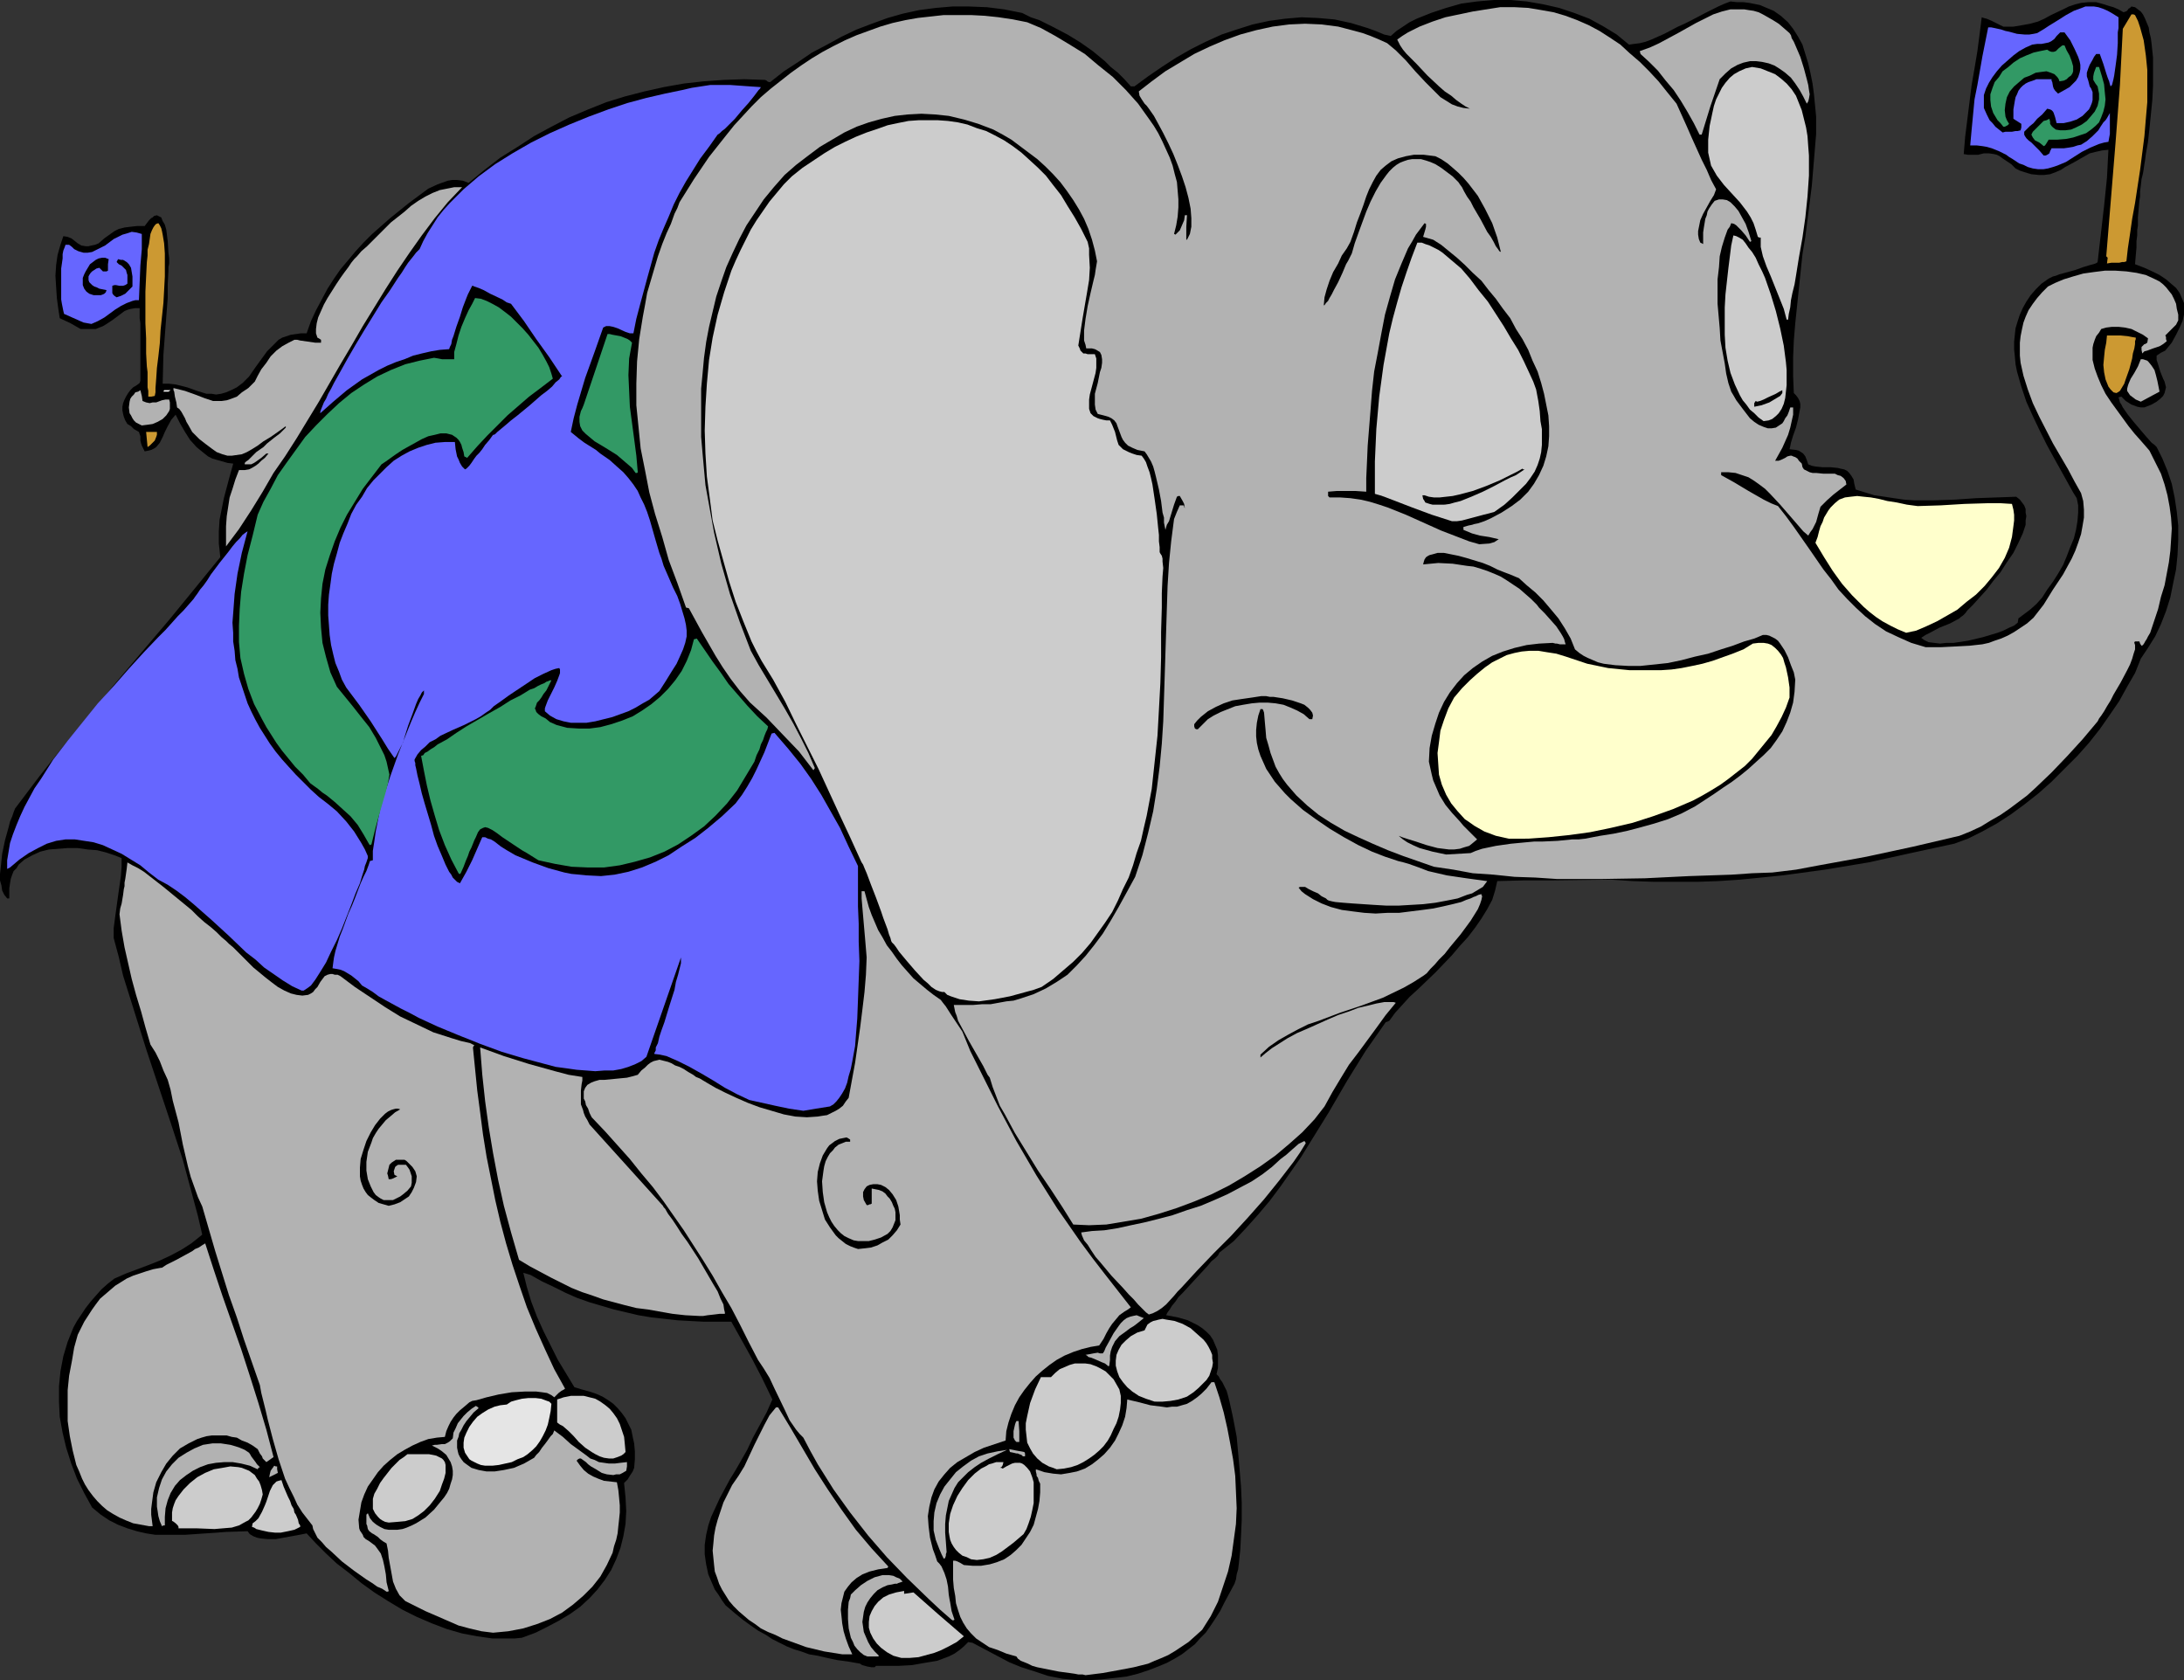 <?xml version="1.0" encoding="UTF-8" standalone="no"?>
<svg
   version="1.0"
   width="129.724mm"
   height="99.797mm"
   id="svg61"
   sodipodi:docname="Recycling - Elephant 2.wmf"
   xmlns:inkscape="http://www.inkscape.org/namespaces/inkscape"
   xmlns:sodipodi="http://sodipodi.sourceforge.net/DTD/sodipodi-0.dtd"
   xmlns="http://www.w3.org/2000/svg"
   xmlns:svg="http://www.w3.org/2000/svg">
  <rect width="100%" height="100%" fill="#333333" stroke="none"/>
  <sodipodi:namedview
     id="namedview61"
     pagecolor="#ffffff"
     bordercolor="#000000"
     borderopacity="0.25"
     inkscape:showpageshadow="2"
     inkscape:pageopacity="0.0"
     inkscape:pagecheckerboard="0"
     inkscape:deskcolor="#d1d1d1"
     inkscape:document-units="mm" />
  <defs
     id="defs1">
    <pattern
       id="WMFhbasepattern"
       patternUnits="userSpaceOnUse"
       width="6"
       height="6"
       x="0"
       y="0" />
  </defs>
  <path
     style="fill:#000000;fill-opacity:1;fill-rule:evenodd;stroke:none"
     d="m 241.915,377.185 -3.394,-0.323 -3.232,-0.646 -2.909,-0.97 -3.07,-0.97 -2.747,-1.131 -2.747,-1.454 -5.494,-2.909 -0.97,-0.162 -0.97,0.97 -0.97,0.808 -1.131,0.808 -1.293,0.646 -1.293,0.485 -1.293,0.485 -2.909,0.485 -2.747,0.485 -2.909,0.162 h -2.586 -2.586 l -0.323,0.323 h -0.646 l -0.97,-0.162 -1.131,-0.323 -0.323,-0.162 -0.162,-0.162 v 0 l -2.747,-0.485 -2.424,-0.323 -2.262,-0.485 -2.101,-0.485 -1.939,-0.323 -1.778,-0.646 -1.616,-0.485 -1.616,-0.646 -1.616,-0.808 -1.616,-0.808 -1.454,-0.97 -1.778,-0.97 -1.616,-1.131 -1.778,-1.293 -1.778,-1.454 -2.101,-1.778 -0.808,-1.131 -0.808,-1.293 -0.808,-1.131 -0.485,-1.131 -0.97,-2.262 -0.485,-2.262 -0.323,-2.262 v -2.101 l 0.323,-2.262 0.485,-2.101 0.646,-1.939 0.97,-2.101 0.97,-2.101 1.131,-2.101 1.131,-2.101 1.293,-2.101 1.293,-2.262 1.293,-2.262 1.293,-2.747 3.07,-5.656 1.293,-2.909 -2.262,-4.687 -2.262,-4.363 -2.424,-4.363 -2.262,-4.04 h -6.141 l -3.07,-0.162 -2.909,-0.162 -2.909,-0.323 -2.909,-0.323 -2.909,-0.485 -2.747,-0.646 -2.747,-0.646 -2.747,-0.808 -2.747,-0.808 -2.747,-0.97 -2.586,-1.131 -2.586,-1.293 -2.747,-1.293 -2.586,-1.454 -1.616,-0.485 0.808,3.232 0.97,3.232 1.293,3.394 1.454,3.232 1.616,3.232 1.616,3.232 3.717,6.141 1.616,0.485 1.778,0.485 1.454,0.485 1.454,0.646 1.293,0.808 1.131,0.808 0.97,0.97 0.97,1.131 0.808,1.131 0.646,1.293 0.646,1.293 0.323,1.616 0.323,1.454 0.162,1.778 v 1.778 l -0.162,1.939 -0.323,0.808 -0.646,0.97 -0.485,0.808 -0.808,0.808 0.323,3.232 0.162,3.07 -0.162,2.909 -0.485,2.747 -0.646,2.586 -0.97,2.586 -1.131,2.424 -1.454,2.262 -1.616,2.101 -1.778,1.939 -2.101,1.939 -2.262,1.616 -2.424,1.454 -2.747,1.454 -2.586,1.293 -3.07,1.131 -1.616,0.162 h -1.616 -3.394 l -3.394,-0.485 -3.394,-0.646 -3.394,-0.97 -3.394,-1.293 -3.394,-1.454 -3.232,-1.616 -3.232,-1.939 -3.07,-1.939 -2.909,-2.101 -2.747,-2.262 -2.747,-2.101 -2.424,-2.262 -2.262,-2.262 -2.101,-2.262 -1.616,0.323 -3.555,0.646 -1.778,0.323 h -1.778 l -1.616,-0.162 -0.808,-0.162 -0.808,-0.323 -0.808,-0.485 -0.485,-0.646 -4.848,0.162 -4.525,0.323 -4.686,0.323 h -2.262 -2.262 -2.101 l -2.101,-0.323 -2.101,-0.485 -2.101,-0.646 -2.101,-0.808 -1.939,-0.97 -1.939,-1.293 -1.939,-1.616 -1.778,-3.232 -1.616,-3.232 -1.293,-3.394 -1.131,-3.555 -0.808,-3.394 -0.646,-3.555 -0.162,-3.394 v -3.394 l 0.323,-3.394 0.646,-3.394 0.485,-1.616 0.485,-1.616 0.646,-1.616 0.646,-1.616 0.808,-1.454 0.97,-1.454 0.97,-1.454 1.131,-1.454 1.131,-1.293 1.293,-1.454 1.454,-1.293 1.454,-1.131 2.586,-1.131 5.171,-1.939 2.424,-0.97 2.424,-1.131 2.424,-1.293 2.262,-1.454 2.424,-1.939 -0.97,-4.202 -1.131,-4.202 -2.262,-8.403 -2.747,-8.403 -2.747,-8.242 -2.747,-8.242 -2.586,-8.242 -2.586,-8.242 -0.97,-4.202 -1.131,-4.202 v -2.262 l 0.323,-2.424 0.646,-4.687 0.323,-2.262 0.323,-2.262 0.162,-2.101 v -1.939 l -1.616,-0.646 -1.939,-0.646 -1.939,-0.485 -2.101,-0.162 -2.262,-0.323 h -2.262 l -2.101,0.162 -2.101,0.162 -1.939,0.485 -1.778,0.808 -1.778,0.97 -1.293,1.131 -0.485,0.808 -0.646,0.646 -0.323,0.808 -0.323,0.97 -0.162,0.97 -0.162,1.131 v 0.97 1.293 H 1.616 L 0.97,200.874 0.485,199.905 0.323,198.774 0,197.642 v -1.454 l 0.162,-1.454 0.323,-3.07 0.646,-3.07 0.808,-2.909 0.323,-1.293 0.485,-1.131 0.323,-0.97 0.323,-0.808 5.494,-7.272 5.656,-7.111 11.635,-14.06 11.797,-13.898 5.818,-7.111 5.656,-6.949 -0.162,-1.616 -0.162,-1.454 v -1.454 -1.293 l 0.162,-2.586 0.485,-2.424 0.485,-2.424 0.646,-2.424 0.646,-2.424 0.808,-2.909 -1.293,-0.162 -1.131,-0.323 -1.131,-0.323 -1.131,-0.323 -0.97,-0.485 -0.808,-0.646 -1.778,-1.454 -1.454,-1.616 -1.131,-1.778 -1.131,-1.939 -0.97,-1.939 -0.97,1.131 -0.808,1.454 -0.646,1.293 -0.485,1.131 -0.646,1.293 -0.808,0.97 -0.485,0.323 -0.646,0.323 -0.646,0.162 -0.808,0.162 -0.323,-0.646 -0.323,-0.646 -0.162,-0.485 -0.162,-0.646 v -0.97 l -0.162,-0.485 -0.162,-0.485 -1.131,-0.646 -0.646,-0.646 -0.808,-0.485 -0.485,-0.808 -0.323,-0.808 -0.162,-0.646 -0.162,-0.808 v -0.808 l 0.162,-0.808 0.323,-0.808 0.323,-0.646 0.485,-0.808 0.485,-0.646 0.646,-0.646 0.808,-0.485 0.646,-0.485 0.162,-0.485 v -1.778 -0.97 -7.757 -2.424 l -0.162,-1.131 v -0.97 -0.808 -0.485 h -0.97 l -0.97,0.162 -0.646,0.162 -0.808,0.323 -1.293,0.97 -1.293,0.97 -1.454,0.97 -0.808,0.485 -0.808,0.323 -0.808,0.323 H 20.362 19.392 18.099 l -2.262,-1.293 -2.424,-1.131 -0.323,-2.101 -0.323,-2.424 -0.162,-2.424 -0.162,-2.586 0.162,-2.424 0.323,-2.262 0.646,-2.262 0.646,-1.939 0.97,0.162 0.808,0.323 0.646,0.485 0.808,0.646 0.808,0.485 0.97,0.162 h 0.646 l 0.646,-0.162 0.808,-0.162 0.808,-0.323 1.293,-1.131 1.131,-0.808 1.131,-0.808 0.97,-0.485 1.293,-0.323 1.293,-0.162 1.454,-0.162 h 1.778 l 0.485,-0.646 0.485,-0.646 0.485,-0.485 0.323,-0.162 0.323,-0.323 0.646,-0.162 0.323,0.162 0.646,0.323 0.323,0.808 0.485,0.808 0.323,1.131 0.323,2.586 0.162,2.586 0.162,1.293 v 1.131 l -0.162,0.808 v 0.808 l -0.162,3.07 v 3.07 l -0.485,6.303 -0.485,6.464 -0.162,6.464 h 1.454 l 1.454,0.162 1.293,0.323 1.293,0.323 2.262,0.808 2.101,0.646 h 1.131 l 0.97,0.162 1.131,-0.162 1.131,-0.323 1.131,-0.485 1.293,-0.646 1.293,-0.97 1.454,-1.454 1.454,-2.101 1.293,-1.778 1.293,-1.778 1.293,-1.293 1.293,-1.293 0.808,-0.485 0.97,-0.323 0.97,-0.323 1.131,-0.162 1.131,-0.162 h 1.293 l 0.97,-2.747 1.131,-2.424 1.293,-2.424 1.293,-2.424 1.454,-2.262 1.454,-2.101 1.778,-2.101 1.616,-1.939 1.778,-1.939 1.939,-1.939 4.04,-3.555 4.202,-3.394 4.363,-3.232 2.101,-0.97 2.262,-0.808 0.97,-0.162 h 1.131 l 1.293,0.162 1.293,0.485 3.555,-2.909 3.555,-2.747 3.878,-2.424 3.717,-2.424 3.878,-2.101 4.04,-2.101 4.202,-1.778 4.04,-1.616 4.202,-1.293 4.363,-1.131 4.363,-0.97 4.525,-0.808 4.363,-0.485 4.525,-0.323 4.686,-0.162 4.686,0.162 0.323,0.162 0.162,0.162 0.323,0.162 h 0.323 l 3.07,-2.424 3.232,-2.101 3.07,-2.101 3.394,-1.778 3.232,-1.778 3.394,-1.616 3.394,-1.293 3.555,-1.293 3.394,-0.97 3.717,-0.808 3.717,-0.485 3.717,-0.323 h 3.717 l 4.04,0.162 3.878,0.485 4.04,0.808 1.939,0.97 1.939,0.646 3.232,1.616 3.07,1.616 2.909,1.778 2.747,1.939 2.747,2.262 1.293,1.293 1.616,1.293 1.454,1.454 1.454,1.616 h 0.485 0.323 l 3.07,-2.262 3.07,-2.101 3.232,-2.101 3.394,-1.939 3.232,-1.616 3.555,-1.616 3.394,-1.131 3.555,-1.131 3.717,-0.808 3.555,-0.485 3.717,-0.323 3.717,0.162 3.717,0.323 3.717,0.808 3.717,1.131 1.778,0.646 1.939,0.808 1.454,0.323 1.293,-1.131 1.454,-0.97 1.454,-0.97 1.616,-0.808 3.232,-1.293 3.394,-1.131 3.394,-0.97 3.555,-0.485 L 335.32,0 h 3.717 l 3.717,0.323 3.717,0.646 3.555,0.808 3.394,1.131 3.394,1.293 3.232,1.778 2.909,1.778 2.747,2.262 1.131,-0.162 1.293,-0.162 1.293,-0.323 1.293,-0.485 1.454,-0.646 1.454,-0.646 3.07,-1.616 1.454,-0.646 1.616,-0.808 3.07,-1.616 2.909,-1.454 1.454,-0.646 1.293,-0.485 1.454,0.162 h 1.454 l 1.293,0.162 2.424,0.485 1.131,0.485 1.939,0.808 1.616,1.131 1.616,1.454 1.131,1.454 1.131,1.778 0.97,1.778 0.646,2.101 0.646,2.101 0.485,2.101 0.485,2.424 0.323,2.424 0.485,5.01 v 3.879 l -0.323,3.879 -0.646,7.757 -0.97,7.595 -0.485,3.879 -0.646,3.879 -0.808,7.757 -0.808,7.757 -0.323,3.879 -0.162,3.879 v 4.04 l 0.162,3.879 0.485,0.485 0.485,0.646 0.323,0.646 0.162,0.646 v 0.808 l -0.162,0.808 -0.323,1.778 -0.485,1.939 -0.646,1.778 -0.485,1.616 -0.162,0.808 -0.162,0.646 1.454,0.162 0.646,0.162 0.485,0.323 0.485,0.323 0.485,0.646 0.323,0.808 0.323,0.97 0.808,0.323 0.808,0.162 1.616,0.162 h 1.778 l 1.616,0.162 0.646,0.162 0.808,0.162 0.646,0.323 0.485,0.485 0.485,0.646 0.485,0.808 0.162,0.97 0.323,1.293 2.101,0.646 2.101,0.646 2.262,0.323 2.101,0.323 2.262,0.323 2.262,0.162 h 4.525 l 4.686,-0.162 4.686,-0.323 4.525,-0.162 4.525,-0.162 0.808,0.646 0.485,0.646 0.485,0.646 0.323,0.808 v 0.808 l 0.162,0.808 -0.162,0.97 v 0.97 l -0.323,0.97 -0.323,0.97 -0.97,2.101 -1.131,2.262 -1.454,2.101 -1.454,2.262 -1.616,1.939 -1.454,1.939 -1.616,1.778 -1.454,1.616 -1.293,1.293 -0.485,0.646 -0.485,0.485 -0.485,0.323 -0.323,0.323 -2.101,1.131 -2.424,0.97 -2.101,1.131 -0.97,0.485 -0.97,0.646 0.646,0.485 0.97,0.485 1.293,0.162 1.293,0.162 1.454,-0.162 h 1.616 l 3.232,-0.485 3.394,-0.808 1.616,-0.485 1.616,-0.485 1.293,-0.485 1.293,-0.646 1.131,-0.485 0.808,-0.646 0.162,-0.97 1.293,-0.97 1.293,-0.97 1.454,-1.293 1.293,-1.454 1.131,-1.778 1.293,-1.778 1.131,-1.778 1.131,-1.939 0.808,-1.939 0.808,-2.101 0.808,-1.939 0.485,-1.939 0.323,-1.939 0.162,-1.939 v -1.616 l -0.323,-1.616 -0.808,-1.293 -0.808,-1.454 -1.616,-2.909 -1.616,-2.909 -1.778,-3.232 -1.616,-3.232 -1.616,-3.394 -1.454,-3.232 -1.131,-3.394 -0.97,-3.394 -0.323,-1.616 -0.162,-1.778 -0.162,-1.616 v -1.616 l 0.162,-1.616 0.162,-1.454 0.485,-1.616 0.485,-1.454 0.646,-1.454 0.808,-1.454 0.97,-1.454 1.131,-1.293 1.293,-1.293 1.616,-1.131 0.323,-0.162 0.646,-0.323 0.646,-0.162 0.808,-0.323 1.778,-0.485 1.778,-0.485 1.778,-0.646 1.616,-0.485 0.646,-0.162 0.485,-0.162 0.323,-0.162 0.162,-0.162 1.454,-12.605 0.646,-6.303 0.323,-6.303 -1.454,0.162 -1.454,0.323 -1.293,0.323 -1.131,0.646 -2.262,1.293 -2.101,1.131 -0.97,0.646 -1.131,0.485 -1.293,0.485 -1.293,0.162 h -1.293 l -1.616,-0.162 -1.616,-0.485 -0.97,-0.323 -0.97,-0.485 -0.97,-0.97 -0.97,-0.646 -0.97,-0.646 -0.646,-0.485 -0.646,-0.323 -0.646,-0.162 -1.131,-0.162 h -1.131 l -1.293,0.323 h -0.646 -1.616 l -0.97,-0.162 0.323,-3.879 0.485,-3.879 0.97,-7.757 0.646,-3.717 0.646,-3.879 0.485,-3.717 0.485,-3.879 0.485,0.162 0.646,0.162 1.131,0.485 2.586,1.293 h 2.262 l 1.939,-0.323 1.778,-0.323 1.778,-0.485 1.454,-0.646 1.454,-0.808 2.747,-1.293 1.293,-0.646 1.454,-0.485 1.293,-0.323 1.616,-0.162 h 1.778 l 1.778,0.485 0.97,0.323 1.131,0.323 1.131,0.485 1.131,0.646 0.485,-0.162 0.323,-0.162 0.323,-0.485 0.323,-0.162 0.323,-0.323 0.808,0.162 0.646,0.485 0.646,0.485 0.485,0.646 0.485,0.97 0.323,0.808 0.485,1.131 0.162,1.131 0.323,1.293 0.162,1.293 0.323,3.07 v 3.07 3.232 l -0.162,3.232 -0.323,3.232 -0.323,3.232 -0.323,2.909 -0.485,2.747 -0.162,1.293 -0.162,0.97 -0.162,1.131 -0.162,0.97 -0.162,0.646 -0.162,0.646 -0.162,1.454 -0.162,1.293 v 1.131 l -0.162,0.97 -0.323,3.717 v 1.778 l -0.162,1.131 v 1.131 l -0.162,1.293 v 1.454 l -0.162,1.778 -0.162,1.939 2.101,0.808 1.778,0.808 1.616,0.808 1.454,0.97 1.131,0.97 1.131,0.97 0.808,1.131 0.485,1.131 0.485,1.131 v 1.293 1.293 l -0.323,1.454 -0.646,1.454 -0.808,1.616 -0.97,1.778 -1.454,1.778 -0.97,0.485 -0.97,0.646 v 0.97 l 0.323,0.97 0.485,1.616 0.323,0.808 0.323,0.808 0.323,0.646 0.162,0.646 0.162,0.646 -0.162,0.646 -0.162,0.646 -0.323,0.646 -0.646,0.646 -0.808,0.646 -1.131,0.646 -1.616,0.646 h -0.808 l -0.808,-0.162 -1.293,-0.485 -1.293,-0.808 -0.97,-0.97 -0.646,0.162 0.162,0.485 0.162,0.646 0.323,0.485 0.323,0.646 1.131,1.616 1.293,1.616 2.747,3.232 1.293,1.454 0.646,0.485 0.485,0.485 1.293,2.586 1.131,2.747 0.97,2.909 0.646,3.07 0.485,3.232 0.323,3.07 v 3.232 l -0.162,3.394 -0.323,3.232 -0.646,3.07 -0.646,3.232 -0.97,3.07 -1.131,2.909 -1.293,2.747 -1.616,2.586 -1.616,2.424 -1.293,3.232 -1.778,3.07 -1.778,3.232 -2.101,3.07 -2.262,3.232 -2.424,3.07 -2.586,2.909 -2.909,2.909 -2.909,2.909 -2.909,2.586 -3.07,2.424 -3.07,2.262 -3.232,2.101 -3.232,1.778 -3.232,1.616 -3.07,1.131 -9.696,2.101 -9.534,2.101 -9.696,1.616 -9.534,1.293 -4.848,0.485 -4.848,0.485 -4.848,0.323 -4.686,0.162 h -4.848 -4.848 l -4.848,-0.162 -4.848,-0.323 -12.928,0.162 h -6.464 l -6.141,0.162 -0.485,2.101 -0.646,2.101 -1.131,2.101 -1.293,2.101 -1.454,2.101 -1.616,2.101 -1.778,1.939 -1.778,2.101 -3.717,3.879 -3.878,3.717 -1.939,1.778 -1.616,1.778 -1.616,1.778 -1.293,1.778 -0.323,0.162 -0.485,0.162 -2.262,3.232 -2.262,3.232 -4.202,6.787 -4.04,6.949 -4.202,6.787 -2.101,3.394 -2.262,3.232 -2.262,3.232 -2.424,3.232 -2.586,3.07 -2.747,3.07 -2.747,2.909 -3.232,2.586 -0.323,0.646 -0.646,0.646 -0.808,0.646 -0.808,0.97 -1.778,1.939 -3.878,4.202 -0.97,0.97 -0.646,0.97 -0.808,0.97 -0.485,0.808 -0.485,0.646 -0.323,0.646 2.586,0.485 2.262,0.646 1.293,0.646 0.97,0.485 0.97,0.646 0.97,0.808 0.808,0.808 0.646,0.97 0.485,1.131 0.485,1.131 0.162,1.293 v 1.293 1.454 l -0.323,1.454 0.485,0.485 0.323,0.646 0.485,0.646 0.485,0.97 0.485,0.97 0.323,1.131 0.323,1.293 0.323,1.454 0.323,1.454 0.323,1.616 0.646,3.394 0.323,3.555 0.323,3.717 0.323,3.879 0.162,3.717 v 3.717 l -0.162,3.555 -0.162,3.232 -0.162,1.454 -0.162,1.616 -0.162,1.293 -0.323,1.131 -0.162,1.131 -0.323,0.97 -1.131,2.101 -1.131,2.101 -0.97,1.939 -1.131,1.778 -0.97,1.454 -1.131,1.616 -1.293,1.293 -1.131,1.293 -1.454,1.131 -1.454,1.131 -1.616,0.97 -1.778,0.97 -1.939,0.808 -2.101,0.808 -2.424,0.808 -2.586,0.646 -2.747,0.323 -2.909,0.323 -2.747,0.162 z"
     id="path1" />
  <path
     style="fill:#b2b2b2;fill-opacity:1;fill-rule:evenodd;stroke:none"
     d="m 243.693,376.054 -0.646,-0.162 h -0.97 l -0.808,-0.162 -1.131,-0.162 -2.424,-0.323 -2.424,-0.485 -2.424,-0.485 -1.131,-0.323 -0.97,-0.485 -0.808,-0.323 -0.808,-0.323 -0.646,-0.485 -0.323,-0.485 -2.262,-0.646 -1.939,-0.808 -1.939,-0.646 -1.454,-0.97 -1.454,-0.97 -1.131,-1.131 -0.97,-1.131 -0.808,-1.293 -0.646,-1.293 -0.485,-1.454 -0.485,-1.616 -0.162,-1.616 -0.323,-1.778 -0.162,-1.939 v -2.101 -2.101 h 0.485 l 0.485,0.162 0.646,0.323 0.808,0.485 1.939,0.162 h 1.939 l 1.939,-0.323 1.616,-0.485 1.616,-0.646 1.454,-0.97 1.293,-1.131 1.131,-1.131 0.97,-1.454 0.97,-1.454 0.808,-1.616 0.485,-1.778 0.485,-1.778 0.323,-1.778 0.162,-1.939 v -1.939 l -0.323,-0.646 -0.162,-0.646 -0.323,-0.485 v -0.323 l -0.162,-0.646 v -0.485 l 1.939,0.646 1.939,0.323 1.778,0.162 1.939,-0.323 1.616,-0.323 1.778,-0.646 1.616,-0.97 1.454,-1.131 1.293,-1.131 1.293,-1.454 1.131,-1.616 0.808,-1.616 0.808,-1.778 0.646,-1.939 0.323,-1.939 0.162,-1.939 2.747,0.646 2.424,0.646 2.586,0.323 1.131,0.162 1.131,-0.162 h 1.131 l 1.131,-0.323 1.131,-0.323 1.131,-0.646 1.131,-0.808 0.97,-0.808 1.131,-1.131 1.131,-1.454 h 0.646 l 1.131,3.394 0.97,3.394 0.808,3.555 0.646,3.394 0.646,3.555 0.485,3.717 0.162,3.555 0.162,3.717 -0.162,3.555 -0.485,3.555 -0.485,3.555 -0.808,3.555 -1.131,3.394 -1.131,3.394 -1.616,3.232 -1.939,3.07 -1.616,1.454 -1.454,1.293 -1.454,0.97 -1.454,0.97 -1.616,0.97 -1.454,0.646 -1.616,0.646 -1.454,0.646 -3.232,0.808 -3.394,0.646 -3.555,0.646 z"
     id="path2" />
  <path
     style="fill:#cccccc;fill-opacity:1;fill-rule:evenodd;stroke:none"
     d="m 202.323,372.175 -1.778,-0.485 -1.454,-0.808 -1.293,-0.97 -0.97,-0.97 -0.808,-1.131 -0.646,-1.293 -0.323,-1.131 v -1.293 l 0.162,-1.293 0.485,-1.131 0.646,-1.131 0.808,-0.97 1.131,-0.97 1.293,-0.646 1.616,-0.485 1.778,-0.323 v 0.646 l 1.131,-0.162 0.97,-0.162 5.494,4.848 5.818,5.01 -1.616,1.293 -1.778,0.97 -1.616,0.808 -1.616,0.646 -1.778,0.485 -1.778,0.485 -1.939,0.162 z"
     id="path3" />
  <path
     style="fill:#b2b2b2;fill-opacity:1;fill-rule:evenodd;stroke:none"
     d="m 194.728,371.852 -0.808,-0.323 -0.808,-0.646 -0.646,-0.646 -0.646,-0.808 -0.323,-0.808 -0.485,-0.97 -0.485,-2.101 -0.162,-2.101 v -2.101 l 0.162,-1.778 0.323,-0.808 0.162,-0.808 0.97,-0.97 1.293,-1.131 1.454,-0.97 1.616,-0.808 1.778,-0.485 h 0.646 0.808 l 0.97,0.162 0.646,0.323 0.808,0.323 0.646,0.646 -0.97,0.323 -0.323,0.162 h -0.485 l -0.646,0.162 -0.97,0.162 -1.131,0.485 -1.131,0.646 -0.808,0.808 -0.808,0.97 -0.646,0.97 -0.485,0.97 -0.323,1.131 -0.162,1.131 -0.162,1.131 0.162,1.131 0.162,1.131 0.485,1.131 0.485,1.131 0.646,1.131 0.808,0.97 0.97,0.97 -0.162,0.162 h -0.162 z"
     id="path4" />
  <path
     style="fill:#b2b2b2;fill-opacity:1;fill-rule:evenodd;stroke:none"
     d="m 189.072,371.367 -4.04,-0.646 -4.04,-0.97 -3.555,-1.293 -1.778,-0.646 -1.616,-0.808 -1.616,-0.646 -1.616,-0.808 -1.293,-0.97 -1.454,-0.97 -1.131,-0.97 -1.131,-0.97 -1.131,-1.131 -0.97,-1.131 -0.808,-1.293 -0.808,-1.293 -0.646,-1.293 -0.485,-1.454 -0.485,-1.293 -0.162,-1.454 -0.162,-1.616 -0.162,-1.616 0.162,-1.616 0.162,-1.778 0.323,-1.778 0.485,-1.778 0.646,-1.939 0.646,-1.939 0.97,-1.939 0.97,-1.939 1.454,-2.101 1.293,-2.101 2.262,-4.848 1.131,-2.262 1.131,-2.262 1.131,-2.101 1.454,-1.778 h 0.485 l 2.747,4.525 2.747,4.687 2.747,4.687 2.909,4.525 3.07,4.525 3.232,4.525 3.555,4.202 3.717,4.04 -0.162,0.323 -2.101,0.323 -1.939,0.485 -1.616,0.646 -1.293,0.808 -1.131,0.97 -0.808,0.97 -0.808,1.131 -0.323,1.293 -0.323,1.293 -0.162,1.454 0.162,1.454 0.162,1.616 0.323,1.778 0.485,1.616 0.646,1.778 0.808,1.778 z"
     id="path5" />
  <path
     style="fill:#b2b2b2;fill-opacity:1;fill-rule:evenodd;stroke:none"
     d="m 110.696,366.519 -2.586,-0.323 -2.747,-0.646 -2.424,-0.646 -2.586,-1.131 -4.848,-2.101 -2.262,-1.131 -2.262,-1.131 -0.646,-0.646 -0.646,-0.646 -0.808,-1.454 -0.646,-1.616 -0.323,-1.778 -0.323,-1.778 -0.323,-1.778 -0.162,-1.616 -0.323,-1.616 -0.808,-0.485 -0.646,-0.485 -0.485,-0.485 -0.485,-0.323 -0.485,-0.323 -0.323,-0.162 -0.646,-0.485 -0.323,-0.485 -0.162,-0.808 -0.162,-0.323 v -0.646 -1.454 l 0.323,-0.323 0.485,1.131 0.646,0.808 0.808,0.646 0.808,0.485 0.97,0.485 0.97,0.162 h 0.97 0.97 l 1.131,-0.162 0.97,-0.323 1.131,-0.485 0.97,-0.485 2.101,-1.293 1.939,-1.778 1.454,-1.778 0.808,-0.97 0.646,-0.97 0.485,-0.97 0.323,-1.131 0.323,-0.97 0.162,-0.97 v -0.97 l -0.162,-0.97 -0.323,-0.97 -0.485,-0.808 -0.485,-0.808 -0.97,-0.808 -0.97,-0.646 -1.293,-0.646 0.646,-0.162 h 0.485 l 1.131,-0.162 h 0.646 l 0.646,-0.323 0.485,-0.323 0.646,-0.646 0.162,-1.293 0.485,-0.97 0.485,-1.131 0.646,-0.808 0.646,-0.808 0.808,-0.808 0.97,-0.808 0.97,-0.646 0.323,0.162 0.323,0.323 -1.131,0.97 -0.808,0.97 -0.808,0.97 -0.646,0.97 -0.485,0.97 -0.485,0.808 -0.162,0.808 -0.323,0.808 v 0.97 0.646 l 0.162,0.808 0.162,0.646 0.323,0.646 0.323,0.485 0.485,0.646 0.646,0.485 1.131,0.808 1.616,0.485 1.778,0.323 h 1.778 l 2.101,-0.323 2.262,-0.485 2.262,-0.97 2.262,-1.293 0.485,-0.646 0.646,-0.646 0.646,-0.97 0.646,-0.808 0.485,-0.646 0.808,-1.131 0.485,-0.485 0.323,-0.808 1.939,1.454 1.778,1.616 1.778,1.293 1.778,1.293 0.808,0.646 0.97,0.323 0.97,0.485 1.131,0.162 1.131,0.162 h 1.293 l 1.293,-0.162 1.454,-0.162 v 0.97 l -0.162,0.97 -0.808,0.485 -0.646,0.323 h -0.808 l -0.646,0.162 -1.454,-0.162 -1.131,-0.323 -1.293,-0.808 -1.131,-0.646 -0.646,-0.485 -0.485,-0.485 -1.131,-0.808 h -0.323 l -0.323,0.162 -0.323,0.323 0.808,1.131 0.808,0.97 0.97,0.808 1.131,0.646 1.131,0.485 1.293,0.485 1.454,0.162 1.454,0.162 0.323,1.778 0.162,1.616 0.162,1.778 v 1.616 l -0.162,1.616 -0.162,1.454 -0.162,1.616 -0.323,1.454 -0.485,1.454 -0.323,1.454 -1.293,2.747 -1.454,2.586 -1.778,2.262 -2.101,2.101 -2.262,1.939 -2.424,1.778 -2.747,1.454 -2.909,1.131 -3.07,0.97 -3.394,0.646 z"
     id="path6" />
  <path
     style="fill:#b2b2b2;fill-opacity:1;fill-rule:evenodd;stroke:none"
     d="m 213.635,363.61 -2.586,-2.262 -2.586,-2.424 -4.848,-4.687 -4.525,-4.687 -4.202,-4.848 -4.04,-5.171 -3.717,-5.171 -3.555,-5.656 -1.616,-2.909 -1.616,-3.07 -0.808,-0.808 -0.808,-0.97 -1.454,-2.101 -1.131,-2.424 -2.262,-4.687 -1.131,-2.424 -1.293,-2.101 -1.293,-1.939 -2.101,-4.04 -1.939,-3.879 -1.939,-3.717 -2.101,-3.555 -2.101,-3.717 -2.101,-3.394 -4.363,-6.787 -4.525,-6.464 -2.424,-3.232 -2.586,-3.07 -2.586,-3.232 -2.747,-3.07 -2.747,-3.07 -3.07,-3.232 -0.485,-0.97 -0.323,-0.97 -0.485,-0.808 -0.162,-0.808 -0.323,-0.646 v -0.646 -0.485 -0.485 l 0.323,-0.808 0.485,-0.646 0.808,-0.485 0.808,-0.323 1.131,-0.323 h 1.131 l 5.01,-0.485 1.293,-0.323 1.131,-0.323 0.808,-0.97 0.808,-0.646 0.646,-0.646 0.646,-0.485 0.646,-0.323 0.646,-0.162 0.646,-0.162 0.646,0.162 0.646,0.162 0.646,0.162 0.808,0.323 0.808,0.485 0.485,0.162 0.485,0.162 0.97,0.485 0.97,0.646 1.131,0.646 0.646,0.485 0.808,0.323 1.616,0.97 1.939,1.131 2.262,1.131 2.424,1.131 2.586,1.131 2.586,0.97 2.747,0.808 2.747,0.808 2.586,0.485 2.586,0.162 2.424,-0.162 0.97,-0.162 1.131,-0.162 0.97,-0.485 0.97,-0.485 0.808,-0.485 0.808,-0.646 0.646,-0.97 0.646,-0.808 1.454,-7.919 1.131,-7.919 0.485,-3.879 0.485,-4.04 0.323,-3.879 0.162,-3.879 -0.323,-3.879 -0.323,-3.717 -0.323,-3.717 -0.162,-1.939 v -1.616 h 0.646 l 0.485,1.778 0.485,1.778 0.646,1.778 1.454,3.394 0.97,1.616 0.97,1.778 1.131,1.454 1.131,1.616 1.131,1.454 2.586,2.909 3.07,2.586 1.454,1.131 1.616,1.131 0.485,0.646 0.646,0.808 1.131,1.778 2.586,3.879 1.778,4.363 2.101,4.202 4.04,8.08 4.202,7.919 4.525,7.757 4.686,7.434 2.586,3.717 2.586,3.717 2.747,3.717 2.747,3.555 2.909,3.717 2.909,3.717 -0.646,0.485 -0.808,0.485 -1.131,0.808 -0.808,0.97 -0.808,0.97 -0.646,0.97 -0.646,1.131 -0.646,1.293 -0.97,1.454 -1.939,0.323 -1.939,0.485 -1.939,0.646 -1.939,0.808 -1.778,0.97 -1.616,1.131 -1.616,1.293 -1.454,1.293 -1.293,1.454 -1.293,1.616 -1.131,1.616 -0.97,1.778 -0.808,1.939 -0.646,1.939 -0.485,1.939 -0.162,2.101 -2.424,0.808 -2.424,0.808 -2.101,0.97 -1.939,1.131 -1.939,1.131 -1.616,1.293 -1.293,1.454 -1.293,1.616 -0.97,1.778 -0.646,1.778 -0.485,2.101 -0.323,2.101 0.162,2.262 0.323,2.586 0.646,2.586 0.485,1.293 0.485,1.454 0.485,0.485 0.485,0.646 0.646,1.454 0.485,1.454 0.323,1.616 0.162,1.778 0.162,0.97 0.162,0.808 0.323,1.939 0.646,1.939 -0.323,0.162 z"
     id="path7" />
  <path
     style="fill:#b2b2b2;fill-opacity:1;fill-rule:evenodd;stroke:none"
     d="m 86.779,357.308 -0.97,-0.646 -1.131,-0.485 -1.131,-0.808 -1.293,-0.808 -2.747,-1.939 -2.747,-2.101 -2.424,-2.262 -1.131,-0.97 -0.97,-1.131 -0.97,-0.97 -0.485,-0.97 -0.485,-0.97 -0.162,-0.808 -1.131,-1.454 -1.131,-1.454 -1.131,-1.778 -0.808,-1.778 -0.97,-1.939 -0.97,-2.101 -1.454,-4.363 -1.293,-4.525 -1.131,-4.363 -0.485,-2.101 -0.485,-1.939 -0.485,-1.939 -0.323,-1.778 -3.555,-10.181 -1.616,-5.01 -1.778,-5.01 -3.07,-9.858 -2.909,-10.019 -0.97,-2.101 -0.808,-2.262 -0.808,-2.262 -0.646,-2.424 -1.131,-4.848 -0.97,-5.01 -1.293,-4.848 -0.485,-2.424 -0.646,-2.262 -0.97,-2.101 -0.808,-2.101 -0.97,-1.939 -1.131,-1.778 -1.131,-3.879 -0.97,-3.555 -1.131,-3.717 -0.97,-3.555 -0.808,-3.555 -0.808,-3.555 -0.646,-3.717 -0.485,-3.717 0.162,-1.293 0.323,-1.131 0.323,-1.939 0.162,-1.293 0.162,-0.646 v -0.808 l 0.162,-0.808 0.162,-1.131 0.162,-1.131 0.162,-1.454 1.131,0.646 1.293,0.646 1.293,0.808 1.454,1.131 1.454,1.131 1.454,1.131 6.302,5.171 1.454,1.454 1.454,1.293 1.454,1.131 1.293,1.131 1.131,1.131 0.97,0.808 0.646,0.646 0.97,0.808 0.97,0.97 1.131,1.131 2.424,2.424 2.747,2.262 1.454,1.131 1.293,0.97 1.454,0.808 1.454,0.646 1.293,0.323 1.293,0.162 1.293,-0.162 0.646,-0.323 0.485,-0.323 0.485,-0.646 0.485,-0.485 0.646,-1.131 0.485,-0.646 0.485,-0.646 0.646,-0.323 0.646,-0.162 h 0.485 l 0.485,0.162 h 0.646 l 0.646,0.323 3.232,2.424 3.394,2.262 3.394,2.262 3.394,2.101 3.717,1.778 3.717,1.778 4.04,1.293 2.101,0.646 2.101,0.485 0.97,0.485 -0.162,0.162 -0.162,0.323 0.485,4.848 0.485,4.848 0.646,4.848 0.646,5.01 0.808,5.01 0.97,4.848 0.97,4.848 1.131,4.848 1.293,4.848 1.454,4.848 1.616,4.848 1.616,4.687 1.939,4.687 2.101,4.687 2.101,4.525 2.424,4.363 -0.485,0.323 -0.323,0.162 -0.646,0.485 -0.323,0.323 -0.646,0.646 -0.646,-0.485 -0.97,-0.485 -1.131,-0.162 -1.293,-0.162 h -2.586 l -2.909,0.162 -2.909,0.485 -2.747,0.646 -1.131,0.323 -1.131,0.323 -0.97,0.162 -0.646,0.323 -1.131,0.97 -0.97,0.808 -0.808,0.808 -0.646,0.808 -0.646,0.97 -0.485,0.97 -0.485,1.131 -0.323,1.293 -1.778,0.162 -1.939,0.323 -1.778,0.646 -1.778,0.808 -1.778,0.97 -1.616,0.97 -1.616,1.293 -1.454,1.293 -1.293,1.454 -1.131,1.616 -1.131,1.616 -0.808,1.778 -0.646,1.778 -0.323,1.939 -0.323,1.939 0.162,1.939 0.162,0.485 0.323,0.485 0.323,0.485 0.162,0.485 0.485,0.485 0.808,0.485 0.646,0.485 0.646,0.485 0.485,0.646 0.808,1.131 0.485,1.454 0.323,1.454 0.323,1.778 0.162,1.778 0.485,1.939 -0.162,0.162 h -0.162 z"
     id="path8" />
  <path
     style="fill:#cccccc;fill-opacity:1;fill-rule:evenodd;stroke:none"
     d="m 219.291,350.197 -1.293,-0.162 -0.97,-0.485 -0.97,-0.323 -0.808,-0.646 -0.646,-0.646 -0.485,-0.646 -0.485,-0.808 -0.323,-0.808 -0.162,-0.808 -0.162,-0.97 v -0.97 -0.97 l 0.323,-2.101 0.646,-1.939 0.97,-2.101 1.131,-1.778 1.293,-1.778 1.454,-1.454 1.454,-1.131 0.97,-0.485 0.808,-0.485 0.646,-0.162 0.97,-0.323 h 0.808 0.808 l -0.162,0.646 -0.162,0.323 -0.162,0.162 -0.323,0.162 h 0.162 0.162 l 0.323,0.162 0.808,-0.485 0.646,-0.323 0.646,-0.323 0.646,-0.162 h 1.131 l 0.485,0.162 0.485,0.323 0.646,0.646 0.646,0.808 0.485,1.293 0.323,1.131 v 1.616 1.454 1.616 l -0.323,1.616 -0.323,1.454 -0.485,1.454 -0.485,1.293 -0.646,1.131 -2.262,1.939 -2.586,1.939 -1.293,0.808 -1.454,0.646 -1.454,0.323 z"
     id="path9" />
  <path
     style="fill:#b2b2b2;fill-opacity:1;fill-rule:evenodd;stroke:none"
     d="m 211.857,349.874 -0.485,-0.97 -0.485,-1.131 -0.808,-2.101 -0.485,-2.101 v -2.101 l 0.162,-1.939 0.485,-2.101 0.808,-1.939 0.97,-1.778 1.293,-1.616 1.293,-1.616 1.616,-1.293 1.778,-1.293 1.778,-0.97 1.939,-0.646 2.262,-0.485 2.101,-0.323 -2.101,0.97 -1.939,0.97 -1.778,0.97 -1.454,0.97 -1.454,1.131 -1.131,1.131 -1.131,1.131 -0.808,1.293 -0.646,1.454 -0.646,1.454 -0.323,1.616 -0.323,1.616 -0.162,1.939 v 1.939 l 0.162,2.101 0.162,2.262 -0.162,0.485 v 0.323 l -0.162,0.485 -0.162,0.162 z"
     id="path10" />
  <path
     style="fill:#cccccc;fill-opacity:1;fill-rule:evenodd;stroke:none"
     d="m 61.731,344.056 -1.454,-0.162 -1.454,-0.323 -1.293,-0.323 -0.485,-0.323 -0.485,-0.162 0.162,-0.808 0.646,-0.485 0.646,-0.646 0.808,-1.454 0.646,-1.454 0.323,-0.808 0.323,-0.97 0.485,-1.454 0.323,-0.646 0.323,-0.646 0.323,-0.323 0.485,-0.485 0.485,-0.162 0.646,-0.162 0.485,1.454 0.485,1.131 0.485,1.131 0.485,0.97 0.323,0.97 0.485,0.808 0.162,0.808 0.323,0.485 0.485,1.131 0.162,0.808 0.323,0.485 v 0.323 l -1.293,0.646 -1.454,0.323 -1.616,0.323 z"
     id="path11" />
  <path
     style="fill:#cccccc;fill-opacity:1;fill-rule:evenodd;stroke:none"
     d="m 48.157,343.248 -4.04,-0.162 h -4.04 v -0.323 l -0.162,-0.323 -0.485,-0.485 -0.646,-0.485 h -0.162 v -0.162 -0.97 -0.808 l 0.162,-0.97 0.323,-0.97 0.323,-0.808 0.646,-0.97 1.131,-1.454 1.454,-1.454 1.616,-1.293 1.778,-0.97 1.939,-0.808 1.939,-0.323 1.778,-0.323 1.778,0.162 0.808,0.162 1.616,0.646 0.646,0.485 0.646,0.485 0.485,0.808 0.485,0.646 0.323,0.808 0.323,1.131 0.162,0.97 -0.323,1.131 -0.323,0.97 -0.485,0.97 -0.485,0.808 -0.485,0.646 -0.485,0.646 -0.646,0.646 -0.646,0.323 -1.454,0.808 -1.616,0.485 -1.939,0.162 z"
     id="path12" />
  <path
     style="fill:#b2b2b2;fill-opacity:1;fill-rule:evenodd;stroke:none"
     d="m 33.451,342.602 -1.778,-0.323 -1.778,-0.323 -1.616,-0.646 -1.454,-0.646 -1.454,-0.808 -1.293,-0.808 -1.131,-0.97 -1.131,-1.131 -0.97,-1.131 -0.97,-1.293 -0.808,-1.293 -0.646,-1.293 -0.646,-1.616 -0.646,-1.454 -0.808,-3.232 -0.646,-3.232 -0.485,-3.394 v -3.555 -3.394 l 0.323,-3.232 0.646,-3.394 0.485,-2.909 0.808,-2.909 1.454,-2.909 1.778,-2.747 0.808,-1.131 0.97,-1.293 2.262,-1.939 1.131,-0.97 1.293,-0.808 1.293,-0.808 1.454,-0.646 1.454,-0.485 1.454,-0.485 1.616,-0.485 1.778,-0.323 h 0.162 l 0.485,-0.323 0.485,-0.323 0.646,-0.323 1.616,-0.808 1.778,-0.97 1.778,-0.97 0.646,-0.485 0.808,-0.323 0.485,-0.323 0.485,-0.323 0.323,-0.162 0.162,-0.162 1.939,5.979 1.939,5.818 4.202,11.959 1.939,5.979 1.939,6.141 1.778,5.979 1.616,6.141 -1.616,1.131 -0.162,-0.162 -0.323,-0.323 -0.323,-0.323 -0.162,-0.485 -0.485,-0.646 -0.485,-0.97 -1.131,-0.808 -1.131,-0.646 -1.293,-0.485 -1.131,-0.646 -1.131,-0.162 -1.131,-0.323 h -1.131 -1.131 -1.131 l -1.131,0.162 -1.131,0.323 -0.97,0.323 -1.939,0.97 -1.939,1.131 -1.616,1.616 -1.454,1.778 -1.131,1.939 -1.131,2.262 -0.646,2.262 -0.323,2.424 -0.162,1.293 v 1.293 l 0.162,1.293 0.162,1.293 z"
     id="path13" />
  <path
     style="fill:#b2b2b2;fill-opacity:1;fill-rule:evenodd;stroke:none"
     d="m 36.36,342.602 -0.485,-1.131 -0.323,-1.131 -0.162,-1.131 -0.162,-0.97 v -1.131 -0.97 l 0.485,-2.101 0.646,-1.939 0.97,-1.778 1.293,-1.616 1.454,-1.454 1.778,-1.131 1.778,-0.97 1.939,-0.808 2.101,-0.323 h 1.939 l 2.101,0.323 1.131,0.323 0.97,0.323 1.131,0.485 0.97,0.646 0.323,0.485 0.162,0.323 0.485,0.646 0.485,0.646 0.323,0.485 0.646,0.646 -0.323,0.162 -0.162,0.323 -1.778,-0.808 -1.939,-0.485 -1.939,-0.323 h -1.778 l -1.939,0.162 -1.778,0.323 -1.778,0.646 -1.616,0.808 -1.454,0.97 -1.454,1.131 -1.131,1.293 -0.97,1.616 -0.646,1.616 -0.485,1.778 -0.162,1.939 v 1.939 h -0.323 z"
     id="path14" />
  <path
     style="fill:#cccccc;fill-opacity:1;fill-rule:evenodd;stroke:none"
     d="m 87.264,341.794 -0.808,-0.162 -0.646,-0.323 -0.485,-0.323 -0.485,-0.485 -0.646,-0.808 -0.485,-0.97 v -1.131 -1.131 l 0.323,-1.131 0.646,-1.131 0.646,-1.293 0.808,-1.131 1.778,-2.262 0.97,-0.97 0.808,-0.808 0.97,-0.646 0.808,-0.646 h 3.878 0.97 l 0.808,0.162 0.808,0.162 0.646,0.323 0.646,0.323 0.323,0.323 0.323,0.485 0.162,0.646 v 0.97 0.808 l -0.323,1.293 -0.485,1.293 -0.485,1.454 -1.131,1.778 -1.131,1.454 -1.293,1.293 -1.293,0.97 -1.293,0.808 -1.616,0.485 -1.778,0.162 z"
     id="path15" />
  <path
     style="fill:#b2b2b2;fill-opacity:1;fill-rule:evenodd;stroke:none"
     d="m 60.438,331.612 0.162,-0.808 0.162,-0.646 0.808,-1.131 0.323,0.162 h 0.162 0.162 v 0.646 l 0.162,0.808 z"
     id="path16" />
  <path
     style="fill:#cccccc;fill-opacity:1;fill-rule:evenodd;stroke:none"
     d="m 237.229,329.835 -0.808,-0.323 -0.97,-0.323 -1.454,-0.808 -1.131,-0.97 -0.97,-1.131 -0.646,-1.131 -0.646,-1.293 -0.162,-1.454 -0.162,-1.454 v -1.454 l 0.323,-1.616 0.323,-1.454 0.323,-1.454 1.131,-3.07 1.293,-2.747 h 1.131 0.646 0.485 l 0.97,-0.97 0.97,-0.808 1.131,-0.485 1.131,-0.485 1.131,-0.323 h 1.131 1.293 l 1.131,0.162 1.293,0.485 0.97,0.485 1.131,0.646 0.808,0.808 0.97,0.97 0.646,1.131 0.646,1.131 0.323,1.454 v 1.616 l -0.162,1.454 -0.323,1.616 -0.485,1.454 -0.646,1.293 -0.646,1.454 -0.646,1.131 -0.97,1.293 -0.97,0.97 -1.131,0.97 -1.131,0.808 -1.293,0.808 -1.293,0.646 -1.454,0.485 -1.616,0.323 z"
     id="path17" />
  <path
     style="fill:#e5e5e5;fill-opacity:1;fill-rule:evenodd;stroke:none"
     d="m 108.918,329.027 -0.97,-0.162 -0.808,-0.323 -0.646,-0.323 -0.646,-0.323 -0.485,-0.323 -0.323,-0.485 -0.646,-0.97 -0.323,-1.131 v -1.131 l 0.162,-1.131 0.485,-1.131 0.646,-1.293 0.808,-1.131 0.97,-1.131 1.131,-0.808 1.293,-0.808 1.454,-0.646 1.293,-0.323 1.454,-0.162 0.485,-0.323 0.485,-0.323 1.131,-0.323 1.293,-0.323 1.454,-0.162 h 1.616 l 1.293,0.162 1.293,0.485 0.485,0.162 0.485,0.485 -0.162,1.616 -0.323,1.616 -0.323,1.454 -0.485,1.293 -0.646,1.293 -0.646,1.131 -0.808,1.131 -0.808,0.808 -1.131,0.97 -0.97,0.646 -1.293,0.485 -1.293,0.646 -1.454,0.323 -1.454,0.323 -1.454,0.162 z"
     id="path18" />
  <path
     style="fill:#cccccc;fill-opacity:1;fill-rule:evenodd;stroke:none"
     d="m 136.713,327.411 -1.131,-0.162 -0.97,-0.323 -0.97,-0.485 -0.808,-0.485 -1.454,-0.97 -1.454,-1.293 -1.131,-1.293 -1.131,-1.131 -1.293,-1.131 -0.646,-0.323 -0.646,-0.485 v -2.586 -2.586 l 1.454,-0.485 1.616,-0.323 h 1.454 1.454 l 1.293,0.323 1.293,0.323 1.131,0.646 1.131,0.808 0.97,0.808 0.808,0.97 0.808,1.131 0.646,1.293 0.485,1.454 0.485,1.454 0.162,1.616 0.162,1.778 -0.485,0.485 -0.485,0.323 -0.808,0.323 -0.97,0.323 z"
     id="path19" />
  <path
     style="fill:#b2b2b2;fill-opacity:1;fill-rule:evenodd;stroke:none"
     d="m 229.633,326.926 -0.323,-0.323 -0.485,-0.162 -0.323,-0.162 h -0.323 l -0.646,-0.162 -0.808,-0.162 -0.162,-0.646 1.616,0.323 1.778,0.323 0.162,0.323 v 0.162 0.485 z"
     id="path20" />
  <path
     style="fill:#b2b2b2;fill-opacity:1;fill-rule:evenodd;stroke:none"
     d="m 228.179,323.694 -0.323,-0.323 -0.323,-0.646 v -0.646 -0.808 l 0.323,-1.454 0.162,-0.485 0.162,-0.323 h 0.485 l 0.162,2.262 v 2.424 z"
     id="path21" />
  <path
     style="fill:#cccccc;fill-opacity:1;fill-rule:evenodd;stroke:none"
     d="m 259.206,314.644 -1.939,-0.646 -1.616,-0.646 -1.454,-0.97 -1.131,-0.97 -0.97,-1.131 -0.808,-1.131 -0.485,-1.293 -0.323,-1.293 v -1.131 l 0.162,-1.293 0.485,-1.131 0.646,-1.131 0.97,-0.97 1.131,-0.97 1.454,-0.808 1.616,-0.485 0.323,-0.646 0.323,-0.646 0.646,-0.485 0.646,-0.323 0.646,-0.162 0.646,-0.162 0.808,-0.162 0.808,0.162 1.939,0.323 1.778,0.646 1.778,0.97 1.454,1.293 1.454,1.293 0.646,0.808 0.485,0.808 0.485,0.97 0.323,0.808 v 0.808 l 0.162,0.97 -0.162,0.97 -0.323,0.97 -0.323,0.97 -0.646,0.97 -0.808,0.808 -0.97,0.97 -1.131,0.97 -1.454,0.97 -0.97,0.323 -0.97,0.323 -1.778,0.323 -1.778,0.162 z"
     id="path22" />
  <path
     style="fill:#b2b2b2;fill-opacity:1;fill-rule:evenodd;stroke:none"
     d="m 248.864,306.725 -0.808,-0.646 -0.808,-0.323 -1.454,-0.646 -0.808,-0.323 -0.646,-0.162 -0.323,-0.323 -0.323,-0.162 0.97,-0.162 0.808,-0.162 0.97,-0.162 0.485,0.162 h 0.646 l 0.323,-0.485 0.323,-0.808 0.808,-1.454 0.97,-1.778 1.131,-1.616 0.485,-0.646 0.646,-0.646 0.646,-0.485 0.808,-0.323 0.646,-0.162 0.808,-0.162 0.808,0.323 0.808,0.323 -1.616,1.293 -0.646,0.485 -0.808,0.485 -1.293,0.97 -1.131,0.808 -0.97,1.131 -0.323,0.646 -0.323,0.646 -0.323,0.97 -0.162,0.97 v 0.97 l -0.162,1.293 z"
     id="path23" />
  <path
     style="fill:#b2b2b2;fill-opacity:1;fill-rule:evenodd;stroke:none"
     d="m 156.913,295.413 -3.07,-0.162 -2.909,-0.323 -2.747,-0.485 -2.747,-0.485 -2.586,-0.323 -2.586,-0.646 -2.424,-0.646 -2.424,-0.646 -2.262,-0.808 -2.424,-0.808 -2.424,-0.97 -2.262,-1.131 -2.262,-1.131 -2.424,-1.293 -2.424,-1.293 -2.424,-1.454 -1.778,-6.141 -1.616,-5.979 -1.293,-5.818 -1.131,-5.979 -0.97,-5.818 -0.808,-5.818 -0.646,-5.979 -0.485,-6.141 5.333,1.939 5.656,1.778 2.909,0.808 2.909,0.808 3.07,0.808 3.07,0.485 v 0.808 l -0.162,0.808 -0.162,1.454 v 1.131 0.97 0.97 l 0.485,1.293 0.162,0.646 0.323,0.808 0.485,0.808 0.485,0.97 16.483,18.261 0.162,0.323 0.323,0.323 0.646,1.131 0.97,1.293 0.97,1.454 1.131,1.778 1.293,1.778 2.424,3.717 2.262,3.878 1.131,1.939 0.97,1.616 0.646,1.616 0.646,1.293 0.162,1.131 0.162,0.646 v 0.323 h -1.131 l -1.293,0.162 -1.454,0.162 -0.97,0.162 z"
     id="path24" />
  <path
     style="fill:#b2b2b2;fill-opacity:1;fill-rule:evenodd;stroke:none"
     d="m 257.913,295.09 -0.646,-0.485 -0.808,-0.808 -0.97,-0.97 -0.97,-1.131 -1.131,-1.131 -1.293,-1.454 -2.586,-2.747 -2.424,-2.909 -1.131,-1.293 -0.97,-1.454 -0.808,-1.293 -0.808,-0.97 -0.485,-1.131 -0.162,-0.646 2.424,-0.323 2.747,-0.162 3.07,-0.485 2.909,-0.646 3.07,-0.646 3.232,-0.808 3.07,-0.808 3.232,-1.131 3.07,-0.97 3.07,-1.293 2.909,-1.293 2.747,-1.454 2.747,-1.454 2.424,-1.616 2.101,-1.616 1.939,-1.778 0.646,-0.485 0.646,-0.485 1.454,-1.293 1.293,-1.131 0.646,-0.323 0.646,-0.323 0.162,0.162 0.162,0.323 -1.293,2.101 -1.454,2.101 -3.232,4.202 -3.394,4.202 -3.717,4.202 -3.717,4.04 -3.878,3.878 -3.717,3.879 -3.555,3.879 -0.808,0.808 -0.808,0.97 -1.778,1.939 -0.97,0.808 -0.97,0.646 -0.97,0.485 z"
     id="path25" />
  <path
     style="fill:#000000;fill-opacity:1;fill-rule:evenodd;stroke:none"
     d="m 192.627,280.384 -0.97,-0.323 -0.808,-0.323 -0.97,-0.485 -0.808,-0.646 -0.808,-0.646 -0.646,-0.646 -1.293,-1.778 -1.131,-1.778 -0.646,-2.101 -0.646,-2.101 -0.323,-2.262 -0.162,-2.101 0.162,-2.101 0.485,-1.939 0.646,-1.778 0.485,-0.808 0.485,-0.808 0.485,-0.646 0.646,-0.485 0.646,-0.485 0.97,-0.485 0.808,-0.162 0.808,-0.162 0.323,0.162 0.485,0.323 v 0.485 h -0.97 l -0.808,0.323 -0.808,0.323 -0.808,0.646 -0.485,0.646 -0.646,0.646 -0.485,0.808 -0.485,0.97 -0.323,1.131 -0.162,0.97 -0.323,2.424 0.162,2.424 0.323,2.262 0.646,2.262 0.485,1.131 0.485,0.97 0.646,0.97 0.808,0.97 0.646,0.646 0.808,0.646 0.97,0.485 1.131,0.485 0.97,0.162 h 1.293 1.131 l 1.293,-0.323 1.454,-0.485 1.454,-0.808 0.646,-0.646 0.485,-0.808 0.323,-0.808 0.323,-0.808 v -0.808 -0.97 l -0.162,-0.808 -0.323,-0.646 -0.323,-0.808 -0.485,-0.808 -0.485,-0.485 -0.485,-0.646 -0.646,-0.485 -0.808,-0.323 -0.808,-0.162 -0.808,-0.162 v 1.454 1.939 l -0.323,0.162 h -0.162 l -0.323,0.162 h -0.323 l -0.646,-1.131 -0.162,-0.808 v -0.97 l 0.323,-0.646 0.485,-0.646 0.646,-0.323 0.808,-0.162 h 0.97 l 0.808,0.162 0.97,0.485 0.808,0.646 0.808,0.97 0.808,1.293 0.485,1.454 0.162,0.97 0.162,0.97 v 0.97 l 0.162,1.131 -0.808,1.293 -0.97,1.131 -0.97,0.97 -1.293,0.646 -1.131,0.646 -1.454,0.485 -1.293,0.162 z"
     id="path26" />
  <path
     style="fill:#b2b2b2;fill-opacity:1;fill-rule:evenodd;stroke:none"
     d="m 240.945,274.889 -2.424,-3.878 -2.747,-4.202 -2.747,-4.04 -2.586,-4.202 -2.586,-4.202 -2.262,-4.202 -1.131,-1.939 -0.808,-2.101 -0.808,-2.101 -0.646,-2.101 -0.485,-0.646 -0.485,-0.97 -0.485,-0.97 -0.646,-1.131 -1.293,-2.262 -1.293,-2.262 -1.293,-2.424 -1.131,-2.101 -0.323,-1.131 -0.323,-0.808 -0.162,-0.808 -0.162,-0.808 h 4.363 l 1.939,-0.162 h 1.939 l 1.778,-0.323 1.778,-0.323 1.616,-0.162 1.616,-0.485 2.909,-0.97 2.747,-1.293 2.424,-1.454 2.424,-1.616 2.101,-2.101 1.939,-2.101 1.939,-2.424 1.939,-2.586 1.778,-2.909 1.778,-3.07 1.778,-3.232 1.939,-3.555 1.616,-4.848 1.293,-5.01 1.131,-4.848 0.808,-5.01 0.646,-5.01 0.485,-5.171 0.323,-5.01 0.162,-5.01 0.323,-10.181 0.323,-10.181 0.162,-5.01 0.323,-5.171 0.485,-4.848 0.646,-5.01 0.646,-1.616 0.646,-1.454 h 0.808 l 0.162,0.162 v 0.162 l 0.162,0.323 -0.162,-0.97 -0.323,-0.646 -0.646,-1.131 h -0.323 l -0.323,0.162 -0.646,1.778 -1.131,3.717 -0.485,0.808 -0.323,1.131 -0.162,-0.808 -0.162,-0.808 v -1.131 l -0.323,-1.131 -0.323,-2.586 -0.485,-2.586 -0.646,-2.747 -0.323,-1.293 -0.323,-1.131 -0.485,-1.131 -0.485,-0.808 -0.485,-0.808 -0.485,-0.646 -1.616,-0.323 -1.131,-0.485 -0.97,-0.485 -0.646,-0.646 -0.485,-0.646 -0.323,-0.646 -0.485,-1.293 -0.485,-1.293 -0.162,-0.485 -0.485,-0.646 -0.646,-0.485 -0.646,-0.323 -1.131,-0.323 -1.293,-0.323 -0.485,-0.97 -0.162,-1.131 v -1.131 -1.293 l 0.646,-2.424 0.485,-2.424 0.323,-0.97 0.162,-1.131 v -0.808 l -0.162,-0.97 -0.323,-0.646 -0.808,-0.485 -0.323,-0.162 -0.646,-0.162 h -0.646 -0.646 l -0.162,-0.808 -0.323,-0.97 v -2.262 l 0.162,-1.293 0.162,-1.293 0.485,-2.909 0.646,-2.909 0.646,-2.747 0.323,-1.293 0.162,-1.131 0.162,-0.97 0.162,-0.97 -0.485,-2.424 -0.646,-2.424 -0.808,-2.424 -0.97,-2.262 -1.131,-2.101 -1.293,-2.101 -1.454,-2.101 -1.454,-1.939 -1.616,-1.778 -1.778,-1.778 -1.778,-1.616 -1.939,-1.454 -3.878,-2.909 -1.939,-1.131 -2.101,-1.131 -3.394,-1.293 -3.232,-0.97 -3.394,-0.808 -3.07,-0.323 -3.07,-0.162 -3.07,0.162 -2.909,0.323 -2.909,0.646 -2.909,0.808 -2.747,0.97 -2.747,1.293 -2.747,1.616 -2.747,1.616 -2.586,1.939 -2.747,2.101 -2.586,2.262 -2.424,2.747 -2.262,2.747 -1.939,2.909 -1.939,2.909 -1.616,3.07 -1.454,3.07 -1.454,3.232 -1.131,3.232 -1.131,3.394 -0.808,3.394 -0.808,3.394 -0.646,3.394 -0.485,3.555 -0.323,3.555 -0.323,3.394 v 3.717 3.555 3.555 l 0.323,3.717 0.323,3.555 0.323,3.555 0.646,3.555 0.646,3.555 0.646,3.555 1.616,6.949 1.939,6.787 2.262,6.464 2.424,6.303 1.778,3.232 1.939,3.232 3.878,6.464 1.939,3.394 1.778,3.394 1.616,3.232 1.454,3.394 -0.323,0.485 -1.616,-2.101 -1.616,-2.101 -3.717,-3.879 -3.555,-3.717 -1.939,-1.778 -1.778,-1.616 -2.262,-2.586 -2.101,-2.747 -1.778,-2.586 -1.616,-2.586 -3.07,-5.333 -2.909,-5.333 -0.646,-0.162 -1.939,-5.495 -1.939,-5.171 -1.454,-5.171 -1.616,-5.171 -1.293,-4.848 -0.97,-5.01 -0.97,-4.848 -0.485,-4.848 -0.485,-4.848 v -4.848 l 0.162,-5.01 0.485,-5.01 0.808,-5.01 0.485,-2.586 0.485,-2.747 0.808,-2.747 0.808,-2.747 0.808,-2.747 0.97,-2.747 0.97,-2.424 0.97,-2.101 0.808,-2.262 0.646,-1.293 0.485,-1.293 3.232,-5.171 3.394,-5.01 3.717,-4.687 1.939,-2.424 1.939,-2.101 1.939,-2.101 2.101,-2.101 2.262,-1.939 2.262,-1.778 2.262,-1.778 2.262,-1.616 2.424,-1.616 2.424,-1.454 2.424,-1.293 2.586,-1.293 2.586,-1.131 5.333,-1.939 2.747,-0.808 2.909,-0.646 2.747,-0.485 2.909,-0.323 2.909,-0.323 h 3.07 3.07 l 3.07,0.162 3.07,0.323 3.232,0.485 3.232,0.646 3.07,1.293 3.232,1.778 3.232,1.939 3.394,2.101 3.07,2.586 3.232,2.586 2.909,2.909 2.747,3.07 2.424,3.394 1.131,1.616 0.97,1.616 0.97,1.939 0.808,1.778 0.808,1.778 0.646,1.778 0.485,1.939 0.485,1.778 0.162,1.939 0.162,1.939 v 1.778 l -0.162,2.101 -0.323,1.939 -0.485,1.939 0.323,0.162 0.485,-0.485 0.485,-0.485 0.485,-1.131 0.485,-1.131 0.162,-1.131 h 0.485 l -0.162,2.586 v 2.747 0.162 h 0.162 l 0.323,-0.646 0.323,-0.646 0.162,-0.808 0.162,-0.808 v -1.939 l -0.162,-2.101 -0.485,-2.424 -0.646,-2.424 -0.808,-2.424 -0.97,-2.586 -0.97,-2.424 -1.131,-2.424 -1.131,-2.262 -1.131,-2.101 -0.97,-1.778 -1.131,-1.616 -0.485,-0.646 -0.485,-0.485 -0.323,-0.485 -0.323,-0.485 -0.485,-0.808 -0.162,-0.97 2.909,-2.262 3.07,-2.262 3.232,-1.939 3.232,-1.939 3.394,-1.616 3.394,-1.454 3.555,-1.293 3.555,-0.97 3.717,-0.808 3.717,-0.485 3.555,-0.162 3.717,0.162 3.717,0.485 3.717,0.97 1.778,0.485 1.778,0.646 1.939,0.808 1.778,0.808 0.97,0.808 0.97,0.808 1.131,1.131 1.131,1.131 2.101,2.424 2.262,2.424 2.262,2.262 1.131,1.131 1.293,0.808 1.293,0.808 1.293,0.485 1.293,0.323 1.454,0.162 -0.97,-0.485 -0.97,-0.646 -1.131,-0.808 -1.131,-0.97 -1.454,-0.97 -1.293,-1.131 -2.586,-2.424 -2.424,-2.586 -1.131,-1.131 -1.131,-1.131 -0.808,-0.97 -0.646,-0.97 -0.323,-0.646 -0.323,-0.646 1.131,-0.808 1.293,-0.808 1.293,-0.646 1.293,-0.646 2.909,-1.131 2.909,-0.97 3.07,-0.646 3.07,-0.646 3.07,-0.485 3.07,-0.485 h 3.232 l 3.07,0.162 2.909,0.485 2.747,0.485 2.747,0.808 2.586,0.97 2.586,1.131 2.424,1.293 2.262,1.454 2.424,1.616 2.101,1.939 2.262,1.939 2.101,2.101 2.101,2.262 1.939,2.424 2.101,2.586 2.262,5.01 1.131,2.586 2.262,5.01 1.131,2.262 0.97,2.262 1.131,2.101 -0.485,1.293 -0.808,1.293 -0.808,1.454 -0.808,1.454 -0.646,1.454 -0.323,1.616 -0.162,0.808 v 0.808 l 0.162,0.97 0.323,0.808 0.646,0.323 v -1.454 -1.131 l 0.162,-1.131 0.162,-0.97 0.162,-0.97 0.323,-0.808 0.162,-0.808 0.323,-0.646 0.323,-0.485 0.323,-0.485 0.646,-0.808 0.97,-0.323 h 0.808 l 0.97,0.162 0.808,0.485 0.97,0.97 0.808,0.97 0.808,1.454 0.808,1.454 0.646,1.778 0.646,2.101 -0.323,0.162 -0.97,-1.454 -0.97,-1.131 -1.131,-1.131 -0.485,-0.323 -0.646,-0.162 -0.323,0.808 -0.485,0.646 -0.646,1.778 -0.646,2.101 -0.485,2.101 -0.162,2.424 -0.323,2.747 v 2.747 2.747 l 0.485,5.495 0.162,2.747 0.485,2.586 0.485,2.586 0.323,2.262 0.485,2.101 0.646,1.939 0.485,0.808 0.646,1.131 1.454,1.939 1.616,2.101 0.97,0.808 0.97,0.646 1.131,0.485 0.97,0.323 h 0.808 l 0.97,-0.162 0.97,-0.646 0.485,-0.323 0.323,-0.485 0.323,-0.646 0.485,-0.646 0.323,-0.808 0.323,-0.97 h 0.646 v 1.616 l -0.323,1.454 -0.323,1.454 -0.485,1.616 -0.646,1.454 -0.646,1.454 -1.616,2.909 h 0.808 l 0.808,-0.323 0.646,-0.323 0.485,-0.323 0.646,-0.162 h 0.323 l 0.323,0.162 0.485,0.162 0.485,0.323 0.323,0.485 0.646,0.646 0.162,0.808 0.323,0.485 0.646,0.323 0.646,0.323 0.646,0.162 h 0.808 l 1.616,0.162 h 1.778 0.808 l 0.646,0.323 0.646,0.162 0.646,0.485 0.485,0.646 0.162,0.808 -1.454,1.131 -1.454,1.131 -1.454,1.293 -1.454,1.454 -0.485,1.616 -0.485,1.778 -0.808,1.616 -0.485,0.646 -0.485,0.808 -1.131,-0.97 -0.97,-1.131 -2.101,-2.424 -2.101,-2.424 -2.262,-2.424 -1.131,-1.131 -1.293,-0.97 -1.131,-0.808 -1.293,-0.808 -1.454,-0.485 -1.454,-0.485 -1.616,-0.162 h -1.616 v 0.646 l 1.454,0.808 1.454,0.808 3.232,1.939 3.394,1.939 1.616,0.808 1.616,0.646 1.778,2.262 1.778,2.424 3.394,4.848 3.232,4.687 1.778,2.262 1.616,2.262 1.939,2.101 1.939,1.939 2.101,1.939 2.262,1.778 2.424,1.616 2.747,1.293 2.909,1.293 1.616,0.485 1.616,0.485 h 3.555 l 3.232,-0.162 3.07,-0.162 2.909,-0.323 1.454,-0.323 1.293,-0.485 1.454,-0.485 1.454,-0.646 1.454,-0.808 1.454,-0.97 1.454,-0.97 1.454,-1.293 2.262,-2.909 2.101,-3.394 2.262,-3.394 1.939,-3.555 0.808,-1.778 0.646,-1.778 0.646,-1.939 0.323,-1.778 0.323,-1.939 v -1.778 l -0.162,-1.939 -0.485,-1.778 -1.454,-2.586 -1.454,-2.747 -3.394,-5.818 -3.07,-5.979 -1.454,-3.07 -1.131,-3.07 -0.97,-3.07 -0.646,-2.909 -0.162,-1.616 v -1.454 -1.454 l 0.162,-1.454 0.323,-1.616 0.323,-1.454 0.485,-1.293 0.646,-1.454 0.97,-1.454 0.97,-1.293 1.131,-1.293 1.293,-1.293 1.616,-0.808 1.939,-0.808 2.101,-0.646 2.262,-0.646 2.262,-0.323 2.586,-0.323 h 2.424 l 2.424,0.162 2.262,0.323 2.101,0.485 2.101,0.97 0.97,0.485 0.808,0.646 0.646,0.646 0.646,0.808 0.646,0.808 0.485,0.97 0.485,1.131 0.162,1.131 0.323,1.293 v 1.293 l -0.485,0.97 -0.808,0.808 -0.808,0.808 -0.808,0.808 0.162,0.323 v 0.162 0 0.323 l 0.162,0.485 -0.808,0.646 -0.808,0.485 -1.454,0.485 -1.293,0.485 -0.646,0.162 -0.485,0.485 -0.162,-0.808 v -0.646 l 0.323,-0.323 0.323,-0.323 h 0.162 l 0.485,-0.323 0.162,-0.97 -1.131,-0.808 -1.293,-0.646 -1.293,-0.646 -1.454,-0.323 -1.454,-0.162 h -1.454 l -1.293,0.162 -1.131,0.323 -0.485,0.808 -0.646,0.808 -0.323,0.808 -0.323,0.97 -0.162,0.808 v 0.97 1.778 l 0.485,1.939 0.646,1.778 0.808,1.939 0.97,1.939 1.293,1.939 1.293,1.778 2.586,3.555 1.293,1.616 1.293,1.454 1.131,1.293 0.97,1.131 1.293,2.586 1.293,2.586 0.808,2.424 0.646,2.424 0.485,2.586 0.323,2.424 0.162,2.424 -0.162,2.586 -0.162,2.424 -0.323,2.586 -0.485,2.586 -0.485,2.586 -0.808,2.586 -0.646,2.747 -1.778,5.333 -0.485,0.808 -0.323,0.646 -0.323,0.485 -0.162,0.323 -0.323,0.485 -0.323,0.162 -0.323,-0.485 -0.162,-0.485 h -0.646 -0.323 l -0.162,0.162 v 0.162 l 0.162,0.485 v 0.97 l -0.323,0.97 -0.323,1.131 -0.485,1.293 -0.646,1.293 -1.454,2.747 -1.616,2.747 -0.646,1.293 -0.808,1.293 -0.646,1.131 -0.646,0.97 -0.485,0.646 -0.323,0.646 -3.394,4.04 -3.394,3.717 -3.555,3.717 -3.717,3.555 -1.778,1.616 -1.939,1.454 -1.939,1.454 -2.101,1.454 -2.262,1.293 -2.101,1.293 -2.424,1.131 -2.424,0.97 -10.342,2.424 -10.504,2.262 -10.666,1.939 -5.171,0.97 -5.333,0.646 -4.525,0.162 -4.686,0.323 -9.534,0.323 -9.858,0.485 -9.858,0.162 h -9.858 l -4.848,-0.323 -4.686,-0.162 -4.686,-0.485 -4.686,-0.323 -4.363,-0.808 -4.363,-0.646 -6.949,-2.424 -3.394,-1.293 -3.394,-1.454 -3.232,-1.454 -3.07,-1.454 -3.07,-1.778 -2.747,-1.778 -2.586,-2.101 -2.424,-2.262 -2.101,-2.424 -0.97,-1.293 -0.808,-1.293 -0.808,-1.454 -1.131,-3.07 -0.485,-1.778 -0.485,-1.616 -0.162,-1.939 -0.162,-1.778 -0.162,-1.939 -0.162,-0.485 -0.162,-0.323 h -0.485 l -0.485,1.454 -0.323,1.616 -0.162,1.616 v 1.454 l 0.162,1.454 0.323,1.454 0.485,1.454 0.646,1.454 0.646,1.454 0.97,1.454 0.97,1.454 1.131,1.293 1.131,1.293 1.293,1.293 2.747,2.424 2.909,2.101 3.07,2.101 3.232,1.939 3.232,1.778 3.07,1.454 2.909,1.131 2.909,0.97 1.293,0.323 1.131,0.323 2.262,0.808 2.101,0.808 2.101,0.485 2.101,0.485 4.363,0.646 4.686,0.646 -0.485,0.646 -0.485,0.646 -0.808,0.485 -0.808,0.485 -0.808,0.485 -1.131,0.323 -2.101,0.808 -2.424,0.485 -2.586,0.485 -2.747,0.323 -2.747,0.162 -2.747,0.162 h -2.747 l -2.747,-0.162 -2.424,-0.162 -2.424,-0.162 -2.101,-0.162 -1.778,-0.162 -0.808,-0.162 -0.646,-0.162 -0.323,-0.162 -0.323,-0.323 -0.97,-0.485 -0.808,-0.646 -1.131,-0.485 -0.97,-0.485 -0.808,-0.485 h -0.808 -0.323 l -0.323,0.162 0.646,0.808 0.808,0.646 1.778,1.131 1.939,0.97 2.101,0.808 2.424,0.646 2.424,0.323 2.586,0.323 2.586,0.162 2.747,-0.162 h 2.586 l 2.586,-0.323 2.586,-0.323 2.424,-0.323 2.262,-0.485 2.101,-0.485 1.939,-0.485 1.131,-0.485 0.97,-0.323 0.646,-0.323 0.485,-0.162 0.646,-0.323 0.646,-0.162 v 0.162 l 0.162,0.323 -0.162,0.808 -0.323,0.97 -0.485,1.131 -0.808,1.293 -0.808,1.293 -2.262,3.07 -2.424,2.909 -1.131,1.454 -1.293,1.293 -0.97,1.131 -0.97,0.97 -0.808,0.97 -0.646,0.485 -2.262,1.454 -2.262,1.293 -4.686,2.262 -4.848,1.778 -4.848,1.616 -4.686,1.778 -2.424,0.808 -2.262,1.131 -2.101,1.131 -2.262,1.293 -2.101,1.454 -1.939,1.778 v 0.646 l 1.131,-0.97 1.454,-1.131 1.778,-1.131 1.778,-1.131 2.101,-1.131 2.262,-0.97 4.686,-2.101 2.262,-0.97 2.424,-0.808 2.101,-0.808 2.101,-0.485 1.939,-0.485 1.778,-0.323 h 1.454 0.646 l 0.485,0.162 -2.262,2.747 -2.101,2.909 -4.04,5.495 -2.101,2.747 -1.778,2.909 -1.939,3.232 -1.778,3.232 -2.262,2.909 -2.747,2.909 -2.909,2.586 -3.07,2.586 -3.394,2.424 -3.555,2.262 -3.555,2.101 -3.878,1.939 -3.878,1.616 -3.878,1.454 -4.04,1.293 -4.04,1.131 -3.878,0.646 -3.878,0.646 -3.878,0.162 z"
     id="path27" />
  <path
     style="fill:#000000;fill-opacity:1;fill-rule:evenodd;stroke:none"
     d="m 87.264,270.688 -1.131,-0.323 -1.131,-0.323 -0.97,-0.646 -0.646,-0.485 -0.808,-0.646 -0.485,-0.646 -0.485,-0.808 -0.323,-0.808 -0.323,-0.97 -0.162,-0.97 v -1.939 l 0.162,-1.939 0.646,-2.101 0.646,-1.939 0.97,-1.939 0.97,-1.616 1.131,-1.454 1.131,-1.131 0.646,-0.485 0.646,-0.323 0.485,-0.162 0.646,-0.162 h 0.485 l 0.485,0.162 -1.131,0.646 -1.131,0.97 -0.97,0.808 -0.808,0.97 -0.808,0.97 -0.646,0.97 -0.646,1.131 -0.323,0.97 -0.808,2.101 -0.323,2.262 v 1.939 l 0.323,1.939 0.646,1.616 0.323,0.646 0.323,0.646 0.485,0.646 0.646,0.485 0.485,0.323 0.646,0.323 h 0.646 0.646 0.808 l 0.646,-0.323 0.97,-0.485 0.646,-0.485 0.97,-0.808 0.808,-0.97 0.162,-0.808 v -0.808 -0.646 l -0.162,-0.485 -0.323,-0.97 -0.323,-0.485 -0.485,-0.646 h -1.293 -0.485 l -0.485,0.323 -0.162,0.162 -0.162,0.485 -0.162,0.485 0.162,0.808 0.323,0.162 0.323,0.162 -0.646,0.323 -0.323,0.162 -0.485,0.162 h -0.485 l -0.162,-0.808 -0.162,-0.485 0.162,-0.646 0.162,-0.646 0.162,-0.646 0.485,-0.485 0.485,-0.323 0.485,-0.323 h 0.646 0.646 0.646 l 0.485,0.323 0.646,0.646 0.646,0.646 0.646,0.97 0.323,1.131 -0.162,1.293 -0.485,1.293 -0.485,0.97 -0.646,0.97 -0.97,0.646 -0.97,0.646 -1.293,0.485 z"
     id="path28" />
  <path
     style="fill:#6666ff;fill-opacity:1;fill-rule:evenodd;stroke:none"
     d="m 180.345,249.356 -3.232,-0.485 -3.07,-0.646 -2.909,-0.646 -2.909,-0.646 -2.747,-1.293 -2.747,-1.454 -2.586,-1.616 -2.747,-1.616 -2.586,-1.454 -2.586,-1.293 -2.586,-1.131 -1.454,-0.323 -1.293,-0.162 v -0.162 l 0.162,-0.323 0.162,-0.323 v -0.646 l 0.485,-0.97 0.323,-1.454 0.485,-1.454 0.646,-1.778 1.131,-3.717 1.131,-3.555 0.323,-1.778 0.485,-1.616 0.323,-1.293 0.323,-1.293 v -0.808 -0.323 -0.162 l -7.757,22.301 -1.131,0.97 -1.293,0.646 -1.616,0.646 -1.616,0.485 -1.778,0.323 h -1.939 l -2.101,0.162 -2.101,-0.162 -2.101,-0.162 -2.262,-0.323 -2.424,-0.323 -2.424,-0.646 -4.848,-1.293 -4.848,-1.454 -4.848,-1.778 -4.848,-1.939 -4.686,-1.939 -4.202,-1.939 -2.101,-1.131 -1.939,-0.97 -1.778,-0.97 -1.778,-0.97 -1.454,-0.808 -1.293,-0.97 -1.293,-0.808 -1.131,-0.646 -0.808,-0.97 -0.808,-0.646 -0.808,-0.646 -0.808,-0.485 -0.808,-0.485 -0.808,-0.323 -0.808,-0.162 -0.97,-0.162 0.162,-1.293 0.162,-1.131 0.323,-1.454 0.485,-1.616 0.485,-1.616 0.646,-1.616 1.293,-3.555 0.808,-1.778 0.646,-1.616 1.293,-3.394 0.646,-1.454 0.646,-1.293 0.485,-1.293 0.323,-0.97 0.646,-0.162 v -2.101 l 0.323,-2.101 0.323,-2.262 0.485,-2.424 0.485,-2.424 0.646,-2.424 1.616,-5.01 1.778,-5.01 1.939,-4.848 0.97,-2.424 0.97,-2.262 0.97,-2.101 0.97,-1.939 v -0.808 l -0.485,0.485 -0.323,0.646 -0.485,0.808 -0.485,1.131 -0.808,2.262 -0.97,2.586 -0.808,2.586 -0.323,1.131 -0.485,0.97 -0.485,0.97 -0.323,0.646 -0.323,0.646 -0.323,0.323 -1.454,-2.101 -1.293,-2.101 -2.586,-4.04 -2.586,-3.717 -2.909,-3.879 -0.97,-1.778 -0.646,-1.778 -0.808,-1.939 -0.485,-1.939 -0.485,-2.101 -0.323,-2.262 -0.162,-2.262 -0.162,-2.101 v -2.424 l 0.162,-2.262 0.323,-2.262 0.323,-2.424 0.485,-2.262 0.646,-2.262 0.646,-2.424 0.808,-2.101 0.97,-2.262 0.808,-2.101 1.131,-2.101 1.293,-1.778 1.131,-1.939 1.454,-1.778 1.454,-1.454 1.454,-1.454 1.616,-1.454 1.778,-1.131 1.778,-0.97 1.939,-0.808 1.939,-0.646 1.939,-0.485 2.101,-0.162 h 2.262 l 0.162,1.616 0.323,1.616 0.323,0.646 0.323,0.808 0.485,0.808 0.646,0.646 0.323,-0.162 0.162,-0.162 0.485,-0.485 0.485,-0.646 0.323,-0.485 0.323,-0.485 0.485,-0.646 0.646,-0.646 0.646,-0.808 0.646,-0.97 0.97,-1.131 0.808,-1.131 h 0.162 l 0.323,-0.162 0.485,-0.485 0.97,-0.808 0.97,-0.808 1.131,-0.97 1.454,-1.131 2.747,-2.262 2.586,-2.262 1.293,-0.97 1.131,-0.97 0.808,-0.97 0.808,-0.646 0.323,-0.485 0.162,-0.162 h 0.162 l -2.909,-4.363 -2.909,-4.04 -2.747,-4.04 -2.909,-3.879 -0.485,-0.162 -0.485,-0.162 -0.97,-0.646 -2.747,-1.293 -1.454,-0.808 -1.131,-0.485 -0.485,-0.162 -0.485,-0.162 -0.323,-0.162 h -0.162 l -0.323,0.646 -0.323,0.646 -0.323,0.646 -0.323,0.808 -0.808,2.101 -0.646,2.101 -0.808,2.262 -0.646,2.101 -0.323,0.808 -0.162,0.97 -0.323,0.646 -0.162,0.485 -2.101,0.162 -1.939,0.323 -2.101,0.485 -1.939,0.485 -1.939,0.808 -1.939,0.646 -1.939,0.808 -1.939,0.97 -3.717,2.101 -3.394,2.424 -3.07,2.586 -2.909,2.586 v -0.323 l 0.162,-0.485 0.323,-0.808 0.323,-0.808 0.485,-0.808 0.485,-1.131 0.646,-1.131 0.646,-1.293 1.454,-2.586 1.616,-2.909 1.778,-3.07 1.939,-3.232 3.878,-6.303 1.939,-2.747 1.778,-2.747 0.808,-1.131 0.808,-1.293 0.646,-0.97 0.646,-0.808 0.646,-0.808 0.485,-0.646 0.485,-0.485 0.323,-0.323 0.808,-1.778 0.97,-1.778 1.131,-1.778 1.131,-1.778 1.293,-1.616 1.454,-1.616 3.07,-3.07 3.394,-2.909 3.717,-2.747 3.878,-2.424 4.202,-2.424 4.202,-2.101 4.363,-1.939 4.363,-1.778 4.363,-1.616 4.363,-1.454 4.202,-1.131 4.202,-0.97 3.878,-0.808 2.101,-0.485 2.101,-0.323 2.101,-0.323 h 4.363 l 2.262,0.162 2.262,0.162 2.424,0.162 -0.162,0.323 -0.323,0.323 -0.485,0.646 -0.485,0.646 -0.646,0.808 -0.646,0.808 -1.454,1.616 -1.616,1.939 -1.454,1.454 -0.808,0.808 -0.646,0.485 -0.485,0.485 -0.485,0.323 -1.939,2.747 -1.939,2.586 -1.616,2.586 -1.616,2.586 -1.454,2.586 -1.293,2.586 -1.131,2.747 -1.131,2.586 -1.131,2.747 -0.97,2.747 -1.616,5.818 -1.616,5.979 -0.808,3.07 -0.646,3.232 h -0.808 l -0.97,-0.323 -1.778,-0.808 -0.97,-0.323 -0.808,-0.162 h -0.808 l -0.646,0.323 -0.97,2.747 -0.97,2.747 -2.101,5.818 -1.778,5.979 -0.808,3.07 -0.646,3.07 1.778,1.454 1.293,0.97 1.293,0.808 1.293,0.808 0.97,0.808 2.101,1.454 1.616,1.454 1.454,1.293 1.131,1.293 1.131,1.454 0.97,1.454 0.646,1.454 0.808,1.616 0.646,1.616 0.646,1.939 0.646,2.262 0.646,2.262 0.808,2.747 0.485,1.293 0.485,1.616 1.131,2.586 0.97,2.262 0.97,1.939 0.646,1.778 0.485,1.616 0.485,1.616 0.323,1.454 0.162,1.293 v 1.293 l -0.323,1.454 -0.485,1.454 -0.646,1.454 -0.808,1.778 -1.131,1.778 -1.293,2.101 -1.454,2.262 -1.131,0.97 -1.131,0.97 -1.454,0.808 -1.616,0.97 -1.616,0.808 -1.778,0.646 -1.778,0.646 -1.939,0.485 -1.939,0.485 -1.939,0.323 h -1.778 -1.778 l -1.616,-0.323 -1.616,-0.485 -1.454,-0.808 -1.131,-0.97 v -0.646 l 0.162,-0.485 0.485,-1.293 1.454,-2.909 0.646,-1.454 0.485,-1.293 0.162,-0.485 v -0.485 -0.323 l -0.162,-0.323 -0.808,0.162 -0.97,0.323 -1.778,0.808 -1.939,0.97 -1.939,1.293 -3.878,2.586 -1.778,1.293 -1.616,1.131 -0.808,0.808 -0.97,0.646 -1.131,0.808 -1.131,0.646 -2.586,1.293 -2.586,1.131 -2.747,1.293 -1.131,0.808 -1.293,0.646 -0.97,0.97 -0.97,0.808 -0.808,0.97 -0.646,1.131 v 0.323 l 0.162,0.485 v 0.485 l 0.162,0.646 0.162,0.808 0.162,0.808 0.485,1.939 0.485,2.101 0.646,2.262 1.454,4.848 0.646,2.424 0.808,2.262 0.97,2.262 0.808,1.939 0.808,1.616 0.485,0.646 0.323,0.646 0.485,0.485 0.485,0.485 0.323,0.162 0.323,0.162 1.454,-2.586 1.293,-2.586 2.262,-5.171 h 0.646 l 0.646,0.323 0.646,0.162 0.808,0.485 1.454,1.131 1.293,0.808 1.939,1.131 1.939,0.808 1.939,0.808 1.778,0.646 1.778,0.646 1.778,0.485 1.778,0.485 1.616,0.323 1.778,0.162 1.616,0.162 3.232,0.162 3.07,-0.323 3.07,-0.646 3.07,-0.97 3.07,-1.293 2.909,-1.454 2.909,-1.939 3.07,-1.939 2.909,-2.262 3.07,-2.586 3.07,-2.909 1.454,-1.939 1.131,-1.778 1.131,-1.939 0.97,-1.939 1.778,-3.879 1.616,-4.202 0.646,-0.162 3.07,3.555 2.747,3.394 2.424,3.394 2.262,3.555 2.101,3.717 2.101,3.717 1.939,4.202 2.101,4.363 v 5.495 1.778 1.778 l 0.162,3.879 v 4.04 l 0.162,4.363 -0.323,8.727 -0.162,4.202 -0.323,4.04 -0.162,2.101 -0.323,1.778 -0.323,1.778 -0.323,1.616 -0.485,1.616 -0.323,1.454 -0.485,1.293 -0.646,1.131 -0.646,0.97 -0.646,0.808 -0.646,0.646 -0.808,0.485 -3.07,0.485 z"
     id="path29" />
  <path
     style="fill:#cccccc;fill-opacity:1;fill-rule:evenodd;stroke:none"
     d="m 219.776,224.792 -2.262,-0.162 -2.101,-0.323 -0.97,-0.323 -0.97,-0.323 -0.808,-0.323 -0.646,-0.646 h -0.485 l -0.646,-0.162 -0.808,-0.323 -0.97,-0.646 -0.808,-0.808 -0.97,-0.808 -1.939,-2.101 -1.939,-2.262 -0.808,-0.97 -0.808,-0.97 -0.646,-0.97 -0.485,-0.646 -0.485,-0.485 -0.162,-0.323 -0.162,-0.646 -0.323,-0.808 -0.323,-1.131 -0.485,-1.293 -0.485,-1.293 -0.485,-1.454 -1.131,-3.07 -1.131,-2.909 -0.485,-1.293 -0.485,-1.293 -0.485,-1.131 -0.323,-0.808 -0.323,-0.485 -0.162,-0.323 -2.424,-5.333 -2.424,-5.171 -4.686,-10.181 -5.01,-10.019 -2.424,-5.01 -2.747,-5.01 -1.293,-2.101 -1.293,-2.101 -1.131,-2.101 -1.131,-2.262 -1.778,-4.363 -1.778,-4.525 -1.454,-4.525 -2.586,-9.211 -1.131,-4.525 -0.646,-5.01 -0.646,-4.848 -0.323,-5.171 -0.162,-5.171 0.162,-5.333 0.323,-5.171 0.485,-5.333 0.808,-5.01 1.131,-5.171 1.454,-5.01 1.616,-4.848 0.97,-2.262 1.131,-2.424 1.131,-2.262 1.131,-2.262 1.293,-2.101 1.454,-2.101 1.454,-2.101 1.616,-1.939 1.616,-1.939 1.778,-1.778 2.424,-1.939 2.424,-1.616 2.424,-1.616 2.424,-1.454 2.262,-1.131 2.424,-1.131 2.424,-0.97 2.424,-0.808 2.262,-0.808 2.262,-0.485 2.424,-0.485 2.262,-0.162 h 2.262 2.101 l 2.262,0.162 2.262,0.323 2.101,0.485 2.101,0.808 2.101,0.646 1.939,0.97 2.101,1.131 1.939,1.293 1.939,1.454 1.778,1.616 1.939,1.778 1.778,1.778 1.616,2.101 1.778,2.262 1.454,2.424 1.616,2.586 1.454,2.586 1.454,2.909 0.323,1.454 v 1.454 l 0.162,2.909 -0.162,2.747 -0.485,2.909 -0.97,5.656 -0.485,3.07 -0.485,3.07 0.323,0.646 0.162,0.485 0.323,0.323 0.323,0.323 h 0.485 l 0.485,0.162 h 0.646 0.97 l 0.323,0.97 v 0.97 1.131 l -0.162,1.131 -0.646,2.424 -0.646,2.424 -0.162,1.131 v 1.131 0.97 l 0.323,0.97 0.646,0.646 0.323,0.162 0.646,0.323 0.485,0.162 0.646,0.162 0.808,0.162 h 0.808 l 0.485,0.97 0.323,0.808 0.323,0.808 0.162,0.646 0.323,1.293 0.323,0.97 0.646,0.646 0.323,0.323 0.646,0.323 0.646,0.323 0.808,0.323 0.97,0.323 1.131,0.162 0.485,0.646 0.485,0.808 0.323,0.97 0.485,1.293 0.323,1.293 0.323,1.454 0.485,3.232 0.485,3.394 0.323,3.232 0.162,1.454 v 1.454 l 0.162,1.293 v 1.131 l 0.162,0.323 0.323,0.485 0.162,0.646 v 0.646 l 0.162,1.454 -0.162,1.939 -0.162,3.717 v 1.778 1.454 l -0.162,5.495 v 5.656 l -0.162,5.818 -0.323,5.979 -0.323,5.818 -0.646,5.979 -0.646,5.979 -1.131,5.979 -0.646,2.747 -0.646,2.909 -0.97,2.747 -0.808,2.747 -0.97,2.747 -1.293,2.586 -1.131,2.586 -1.293,2.586 -1.616,2.424 -1.616,2.262 -1.616,2.262 -1.939,2.262 -1.939,1.939 -2.262,1.939 -2.262,1.939 -2.586,1.778 -1.778,0.646 -1.778,0.485 -3.555,0.97 -3.394,0.646 z"
     id="path30" />
  <path
     style="fill:#6666ff;fill-opacity:1;fill-rule:evenodd;stroke:none"
     d="m 67.71,222.368 -2.101,-0.97 -2.101,-1.293 -2.101,-1.454 -2.101,-1.454 -1.939,-1.778 -2.101,-1.616 -3.878,-3.717 -3.878,-3.555 -4.04,-3.555 -1.939,-1.616 -1.939,-1.454 -1.939,-1.293 -2.101,-1.131 -2.101,-1.616 -1.939,-1.616 -2.101,-1.293 -2.101,-1.293 -2.101,-0.97 -2.101,-0.97 -2.101,-0.646 -2.101,-0.323 -2.101,-0.323 h -2.101 l -2.101,0.323 -2.101,0.646 -1.939,0.97 -2.101,1.131 -2.101,1.454 -2.101,1.778 -0.646,0.323 v -1.939 l 0.323,-1.939 0.323,-1.939 0.646,-1.939 0.808,-2.101 0.808,-1.939 0.97,-2.101 1.131,-2.101 1.131,-2.101 1.454,-2.101 2.747,-4.363 3.232,-4.202 3.394,-4.202 3.394,-4.202 3.555,-3.879 3.394,-3.879 3.394,-3.717 3.232,-3.394 1.616,-1.616 1.454,-1.616 1.293,-1.454 1.293,-1.293 1.131,-1.293 1.131,-1.293 0.323,-0.485 0.485,-0.646 0.323,-0.485 0.323,-0.485 0.808,-0.97 0.808,-1.131 0.808,-1.293 1.939,-2.586 1.939,-2.424 0.97,-1.293 0.808,-0.97 0.808,-0.808 0.646,-0.808 0.646,-0.485 0.485,-0.323 -1.293,4.848 -0.97,4.687 -0.646,4.525 -0.323,4.363 -0.162,2.101 0.162,2.262 v 1.939 l 0.323,2.101 0.162,2.101 0.485,1.939 0.323,1.939 0.646,1.939 0.646,1.939 0.646,1.939 0.808,1.778 0.97,1.939 0.97,1.778 1.131,1.778 1.131,1.778 1.293,1.778 1.454,1.778 1.454,1.616 1.616,1.778 1.616,1.616 1.778,1.778 1.778,1.616 2.101,1.616 1.939,1.616 2.101,2.262 1.778,2.262 1.616,2.586 0.808,1.454 0.646,1.454 v 0.485 l -0.162,0.485 -0.162,0.485 -0.323,0.808 -0.162,0.808 -0.323,0.97 -0.646,2.101 -0.97,2.262 -0.97,2.586 -2.101,5.333 -1.131,2.586 -1.293,2.586 -1.131,2.424 -1.293,2.101 -1.131,1.778 -0.485,0.646 -0.485,0.646 -0.646,0.485 -0.485,0.323 -0.485,0.323 z"
     id="path31" />
  <path
     style="fill:#329965;fill-opacity:1;fill-rule:evenodd;stroke:none"
     d="m 102.939,196.026 -1.616,-3.07 -1.454,-3.232 -1.293,-3.394 -0.97,-3.232 -0.97,-3.394 -0.808,-3.394 -0.646,-3.232 -0.646,-3.394 0.485,-0.162 0.323,-0.485 0.646,-0.323 0.646,-0.485 0.808,-0.485 0.808,-0.646 2.101,-1.131 2.101,-1.454 2.262,-1.454 5.01,-2.909 2.586,-1.454 2.262,-1.454 2.262,-1.131 2.101,-1.293 0.97,-0.323 0.808,-0.485 0.646,-0.323 0.808,-0.323 0.485,-0.323 0.485,-0.162 0.323,-0.162 h 0.323 l -0.646,1.293 -0.485,0.97 -0.646,0.808 -0.485,0.808 -0.485,0.646 -0.485,0.485 -0.162,0.485 -0.162,0.485 -0.162,0.323 0.162,0.323 0.162,0.485 0.485,0.485 0.646,0.485 0.97,0.485 0.97,0.808 1.454,0.646 2.424,0.646 2.586,0.162 h 2.424 l 2.424,-0.323 2.424,-0.646 2.424,-0.808 2.424,-0.97 2.101,-1.293 2.101,-1.454 1.939,-1.616 1.778,-1.778 1.616,-1.939 1.454,-2.101 1.131,-2.262 0.97,-2.424 0.646,-2.424 0.646,-0.162 3.555,5.171 1.778,2.424 1.778,2.586 2.101,2.424 2.101,2.424 2.262,2.424 2.424,2.262 -0.162,0.646 -0.323,0.646 -0.323,0.808 -0.323,0.97 -0.485,0.97 -0.323,1.131 -0.646,1.293 -0.485,1.454 -1.939,3.232 -1.939,3.232 -2.262,2.909 -2.586,2.747 -2.586,2.424 -2.909,2.101 -2.909,1.939 -3.07,1.616 -3.232,1.293 -3.394,0.97 -3.394,0.808 -3.555,0.485 h -3.555 l -3.717,-0.162 -3.717,-0.646 -3.717,-0.808 -1.293,-0.808 -1.293,-0.808 -1.131,-0.646 -0.97,-0.646 -0.97,-0.646 -0.97,-0.646 -1.454,-0.97 -1.293,-0.97 -0.97,-0.646 -0.97,-0.485 -0.646,-0.162 -0.485,0.162 -0.646,0.323 -0.485,0.646 -0.485,1.131 -0.323,0.646 -0.323,0.808 -0.323,0.808 -0.485,0.97 -0.323,0.97 -0.485,1.131 -0.485,1.293 -0.646,1.454 -0.162,0.162 h -0.162 z"
     id="path32" />
  <path
     style="fill:#000000;fill-opacity:1;fill-rule:evenodd;stroke:none"
     d="m 324.654,191.825 -3.07,-0.646 -2.909,-0.808 -1.454,-0.646 -1.293,-0.646 -0.97,-0.646 -0.97,-0.808 0.808,0.323 0.97,0.323 2.101,0.646 2.424,0.808 2.424,0.646 2.586,0.323 h 1.131 l 1.293,-0.162 0.97,-0.323 1.131,-0.323 0.808,-0.646 0.97,-0.808 -1.131,-1.131 -1.939,-1.939 -0.808,-0.97 -1.778,-1.939 -1.454,-1.778 -1.293,-2.101 -0.97,-2.262 -0.485,-1.131 -0.323,-1.293 -0.323,-1.454 -0.323,-1.454 0.162,-3.07 0.485,-2.747 0.808,-2.747 0.808,-2.424 1.131,-2.424 1.293,-2.101 1.616,-2.101 1.616,-1.778 1.939,-1.616 2.101,-1.454 2.262,-1.293 2.424,-0.97 2.586,-0.808 2.747,-0.646 2.747,-0.323 3.07,-0.162 0.646,0.162 h 0.323 l 0.646,0.162 h 1.293 l -0.162,-0.485 -0.162,-0.646 -0.323,-0.646 -0.485,-0.808 -0.97,-1.454 -1.293,-1.454 -1.293,-1.454 -1.293,-1.293 -0.485,-0.646 -0.485,-0.485 -0.485,-0.485 -0.323,-0.323 -1.293,-1.131 -1.293,-1.131 -1.454,-0.97 -1.454,-0.97 -1.293,-0.808 -1.454,-0.646 -1.616,-0.646 -1.454,-0.485 -1.616,-0.485 -1.454,-0.162 -3.232,-0.485 -3.232,-0.162 -3.394,0.323 0.162,-0.646 0.162,-0.485 0.323,-0.485 0.485,-0.323 0.323,-0.162 0.646,-0.162 1.131,-0.323 h 1.454 l 1.616,0.323 1.616,0.323 1.778,0.485 3.717,1.131 1.616,0.646 1.616,0.808 1.616,0.646 1.293,0.485 1.131,0.485 0.808,0.323 1.778,1.616 1.939,1.616 1.778,1.778 1.778,2.101 1.616,1.939 1.454,2.262 1.293,2.262 0.97,2.424 0.97,0.808 0.97,0.646 0.97,0.485 1.131,0.485 1.131,0.485 1.293,0.323 2.586,0.323 2.909,0.162 h 2.747 l 3.07,-0.323 3.07,-0.323 3.07,-0.646 3.07,-0.808 2.909,-0.646 2.909,-0.97 2.586,-0.808 2.586,-0.97 2.262,-0.646 1.939,-0.808 h 0.808 l 0.646,0.162 0.646,0.323 0.646,0.323 0.646,0.485 0.485,0.646 0.97,1.454 0.808,1.616 0.646,1.778 0.646,1.616 0.323,1.616 -0.162,2.747 -0.323,2.424 -0.646,2.262 -0.808,2.101 -0.97,2.101 -1.293,1.939 -1.293,1.778 -1.616,1.616 -1.616,1.454 -1.778,1.616 -1.778,1.454 -1.939,1.454 -1.939,1.293 -2.101,1.454 -4.202,2.747 -3.07,1.616 -3.07,1.293 -3.07,0.97 -2.909,0.808 -3.07,0.808 -3.07,0.646 -3.07,0.485 -3.394,0.646 -1.454,0.162 h -1.454 l -3.232,0.323 -3.555,0.162 h -1.778 l -1.778,0.162 -3.394,0.323 -3.394,0.485 -3.07,0.646 -1.454,0.485 -1.131,0.485 z"
     id="path33" />
  <path
     style="fill:#329965;fill-opacity:1;fill-rule:evenodd;stroke:none"
     d="m 82.901,189.562 -1.293,-2.262 -1.293,-2.101 -1.616,-1.939 -1.778,-1.616 -1.778,-1.616 -1.778,-1.454 -0.97,-0.646 -0.97,-0.808 -1.778,-1.293 -1.616,-1.939 -1.778,-1.778 -1.454,-1.778 -1.454,-1.778 -1.293,-1.778 -1.131,-1.778 -1.131,-1.778 -0.97,-1.778 -1.778,-3.394 -1.293,-3.394 -0.97,-3.394 -0.808,-3.555 -0.323,-3.555 v -3.717 l 0.162,-3.717 0.323,-3.879 0.646,-4.04 0.808,-4.202 1.131,-4.363 1.131,-4.687 1.293,-2.909 1.616,-2.909 1.616,-3.07 1.939,-2.747 2.101,-2.909 2.101,-2.909 2.424,-2.586 2.586,-2.586 2.586,-2.424 2.747,-2.262 2.909,-1.939 2.909,-1.778 3.07,-1.454 3.232,-1.293 3.232,-0.808 1.616,-0.323 1.616,-0.323 0.97,0.162 0.808,0.162 h 0.485 0.485 0.808 0.323 0.646 v -1.616 l 0.485,-1.778 0.485,-1.939 0.646,-1.939 0.808,-1.939 0.808,-1.778 0.808,-1.454 0.323,-0.646 0.323,-0.646 1.293,0.162 1.293,0.485 1.293,0.646 1.454,0.808 1.293,0.97 1.454,1.131 1.293,1.293 1.293,1.293 1.293,1.454 1.131,1.454 1.131,1.454 0.97,1.616 0.808,1.454 0.646,1.293 0.485,1.454 0.323,1.131 -2.747,2.101 -2.586,1.939 -2.424,2.101 -2.424,2.101 -2.262,2.262 -2.262,2.262 -2.262,2.424 -2.262,2.586 -0.323,-0.162 -0.323,-0.162 -0.162,-0.97 -0.323,-0.97 -0.162,-0.646 -0.323,-0.646 -0.323,-0.485 -0.485,-0.485 -0.485,-0.323 -0.485,-0.323 -1.293,-0.323 h -1.293 l -1.293,0.323 -1.454,0.323 -1.454,0.646 -1.454,0.808 -2.909,1.616 -1.454,0.97 -1.131,0.808 -1.131,0.808 -0.97,0.646 -2.101,2.747 -2.101,2.747 -1.778,2.909 -1.778,2.909 -1.454,2.909 -1.293,3.07 -1.131,3.232 -0.97,3.07 -0.646,3.232 -0.323,3.232 -0.162,3.232 0.162,3.394 0.323,3.394 0.808,3.232 0.97,3.394 1.454,3.232 3.555,4.363 1.778,2.262 1.939,2.424 1.454,2.424 1.293,2.586 0.646,1.293 0.485,1.454 0.323,1.454 0.323,1.454 -0.323,1.939 -0.485,1.939 -1.131,3.879 -1.131,4.04 -0.97,3.879 -0.323,0.162 z"
     id="path34" />
  <path
     style="fill:#ffffcc;fill-opacity:1;fill-rule:evenodd;stroke:none"
     d="m 338.713,188.269 -1.454,-0.323 -1.454,-0.323 -1.293,-0.485 -1.293,-0.485 -1.131,-0.646 -1.131,-0.646 -1.131,-0.808 -0.97,-0.646 -1.616,-1.778 -1.454,-1.778 -1.131,-1.939 -0.97,-2.262 -0.646,-2.262 -0.162,-2.424 -0.162,-2.424 0.323,-2.424 0.323,-2.586 0.808,-2.424 0.97,-2.586 1.293,-2.424 1.778,-2.101 1.778,-1.778 1.616,-1.454 1.778,-1.454 1.616,-1.131 1.616,-0.808 1.616,-0.808 1.778,-0.485 1.616,-0.323 1.778,-0.162 h 1.939 l 1.939,0.323 2.101,0.323 2.101,0.646 2.424,0.808 2.424,0.808 4.686,0.97 4.848,0.485 h 2.262 2.262 2.424 l 2.424,-0.162 2.262,-0.323 2.424,-0.485 2.262,-0.485 2.262,-0.646 2.262,-0.808 2.262,-0.808 2.424,-0.97 2.101,-1.293 1.293,-0.162 h 1.131 l 0.97,0.162 0.808,0.323 0.808,0.646 0.646,0.646 0.646,0.808 0.485,0.808 0.323,1.131 0.323,0.97 0.485,2.262 0.323,2.262 v 2.262 l -0.808,2.262 -0.97,2.101 -1.131,2.101 -1.131,1.939 -1.454,1.778 -1.454,1.778 -1.454,1.778 -1.616,1.616 -3.717,2.909 -1.778,1.293 -2.101,1.293 -1.939,1.131 -2.101,1.131 -4.525,1.939 -4.525,1.616 -4.525,1.454 -4.848,1.131 -4.686,0.97 -4.686,0.646 -4.686,0.485 -4.525,0.323 z"
     id="path35" />
  <path
     style="fill:#000000;fill-opacity:1;fill-rule:evenodd;stroke:none"
     d="m 268.256,163.544 -0.162,-0.485 v -0.485 l 0.646,-0.808 0.808,-0.808 1.616,-1.293 1.778,-0.97 1.778,-0.808 1.939,-0.646 2.101,-0.323 2.262,-0.323 2.101,-0.323 h 0.485 0.646 l 0.808,0.162 h 0.808 l 2.101,0.323 2.101,0.485 1.939,0.646 0.808,0.323 0.808,0.646 0.485,0.485 0.485,0.646 0.162,0.646 -0.162,0.808 h -0.646 l -1.293,-1.131 -1.454,-0.808 -1.454,-0.646 -1.616,-0.646 -1.778,-0.323 -1.778,-0.162 h -1.778 l -1.778,0.162 -1.939,0.323 -1.778,0.323 -1.616,0.646 -1.616,0.646 -1.616,0.808 -1.293,0.808 -1.131,1.131 -1.131,1.131 h -0.323 z"
     id="path36" />
  <path
     style="fill:#ffffcc;fill-opacity:1;fill-rule:evenodd;stroke:none"
     d="m 427.916,142.05 -1.939,-0.808 -1.616,-0.808 -1.778,-0.97 -1.454,-0.97 -1.454,-1.131 -1.293,-1.131 -2.586,-2.586 -2.262,-2.586 -2.101,-2.909 -1.939,-3.07 -1.939,-3.232 0.485,-1.293 0.323,-1.293 0.323,-1.131 0.485,-0.97 0.323,-0.97 0.485,-0.808 0.485,-0.808 0.485,-0.646 0.97,-0.97 0.97,-0.808 1.293,-0.485 1.293,-0.162 1.454,-0.162 1.454,0.162 1.616,0.162 1.778,0.323 1.939,0.485 2.101,0.323 2.262,0.485 2.424,0.323 5.171,-0.162 5.333,-0.323 5.333,-0.162 h 2.747 l 2.586,0.162 0.323,1.293 0.162,1.131 v 1.293 l -0.162,1.293 -0.323,2.424 -0.646,2.424 -0.97,2.262 -1.293,2.262 -1.616,2.101 -1.616,1.939 -1.939,1.939 -2.101,1.616 -2.101,1.778 -2.262,1.293 -2.262,1.293 -2.424,1.131 -2.262,0.97 z"
     id="path37" />
  <path
     style="fill:#b2b2b2;fill-opacity:1;fill-rule:evenodd;stroke:none"
     d="m 50.742,122.658 v -2.424 -2.101 l 0.162,-2.262 0.323,-2.101 0.323,-2.101 0.646,-1.939 0.646,-2.101 0.808,-2.101 h 1.293 l 0.97,-0.162 0.646,-0.323 0.808,-0.485 0.646,-0.485 0.646,-0.646 0.808,-0.646 0.808,-0.97 h -0.485 l -1.131,0.97 -1.131,0.808 -0.485,0.323 -0.646,0.323 h -0.646 -0.808 v -0.323 l 0.323,-0.323 0.485,-0.323 0.485,-0.485 0.646,-0.646 0.646,-0.646 1.616,-1.131 0.808,-0.808 0.808,-0.646 0.808,-0.646 0.646,-0.485 0.646,-0.485 0.646,-0.646 0.323,-0.323 0.162,-0.162 0.162,-0.162 v -0.162 -0.162 l -1.778,1.293 -1.616,1.131 -1.616,0.97 -1.293,0.97 -1.293,0.808 -1.131,0.646 -1.131,0.485 -1.131,0.162 -1.131,0.162 h -0.97 l -1.131,-0.323 -1.293,-0.485 -1.131,-0.808 -1.293,-0.97 -1.454,-1.131 -1.616,-1.616 -0.808,-1.454 -0.485,-0.808 -0.323,-0.808 -0.808,-1.454 -0.485,-0.646 -0.485,-0.323 -0.162,-1.131 -0.323,-1.293 -0.162,-1.131 -0.162,-0.323 v -0.485 l 1.293,0.323 1.293,0.323 2.262,0.808 2.101,0.808 1.939,0.646 h 0.97 0.97 l 1.131,-0.162 0.97,-0.323 1.293,-0.485 1.131,-0.97 1.454,-0.97 1.454,-1.454 0.646,-1.293 0.808,-1.454 1.131,-1.454 0.97,-1.454 1.293,-1.293 1.293,-0.97 1.454,-0.808 0.646,-0.323 0.646,-0.323 h 0.646 l 0.646,0.162 3.394,0.485 h 0.646 0.646 v -0.646 l -0.485,-0.323 -0.323,-0.162 -0.162,-0.485 -0.162,-0.485 v -0.97 l 0.162,-1.293 0.323,-1.293 0.646,-1.454 0.646,-1.454 0.808,-1.454 1.939,-3.07 0.97,-1.454 0.808,-1.131 0.97,-1.293 0.646,-0.97 0.646,-0.808 0.646,-0.646 0.97,-1.131 1.293,-1.131 2.586,-2.586 2.747,-2.747 3.07,-2.424 1.454,-1.293 1.616,-1.131 1.616,-0.97 1.616,-0.808 1.616,-0.646 1.616,-0.323 1.616,-0.323 h 1.778 l -3.232,3.394 -2.909,3.555 -2.909,3.879 -2.747,3.879 -2.747,4.04 -2.586,4.04 -5.171,8.403 -2.424,4.202 -2.586,4.363 -4.848,8.403 -5.01,8.242 -2.586,4.04 -2.586,3.717 -2.424,4.202 -2.586,4.202 -2.747,4.202 -1.454,1.939 z"
     id="path38" />
  <path
     style="fill:#000000;fill-opacity:1;fill-rule:evenodd;stroke:none"
     d="m 332.088,122.173 -2.262,-0.646 -2.101,-0.808 -4.202,-1.616 -7.918,-3.555 -4.04,-1.616 -1.939,-0.646 -2.101,-0.646 -2.101,-0.485 -2.262,-0.323 -2.262,-0.162 h -2.424 l -0.323,-0.323 v -0.323 -0.646 l 1.939,-0.162 h 2.101 2.101 l 2.424,0.162 v -3.07 l 0.162,-3.555 0.162,-3.717 0.323,-4.04 0.323,-4.04 0.323,-4.202 0.485,-4.363 0.808,-4.202 0.808,-4.363 0.808,-4.202 1.131,-4.04 1.131,-3.879 1.454,-3.555 1.454,-3.394 0.97,-1.616 0.808,-1.454 0.97,-1.293 0.97,-1.293 0.323,0.162 v 0.646 l -0.162,0.646 -0.485,1.616 2.262,0.646 1.778,1.131 1.778,1.454 1.778,1.454 1.778,1.616 1.778,1.778 1.939,1.778 1.616,2.101 1.616,1.939 1.616,2.262 1.616,2.101 1.293,2.424 1.454,2.262 1.293,2.424 0.97,2.424 1.131,2.424 0.808,2.586 0.646,2.424 0.485,2.424 0.485,2.424 0.162,2.424 v 2.262 l -0.162,2.262 -0.485,2.262 -0.646,2.101 -0.97,2.101 -1.131,1.939 -1.293,1.778 -1.778,1.778 -1.939,1.454 -2.262,1.454 -2.424,1.293 -1.454,0.646 -1.454,0.485 -0.808,0.162 -0.485,0.162 -0.808,0.162 -1.131,0.323 v 0.646 l 1.939,0.808 1.778,0.485 2.101,0.323 2.101,0.485 -0.485,0.323 -0.485,0.323 -1.131,0.323 z"
     id="path39" />
  <path
     style="fill:#cccccc;fill-opacity:1;fill-rule:evenodd;stroke:none"
     d="m 325.947,117.002 -4.525,-1.454 -4.363,-1.616 -2.101,-0.808 -2.101,-0.808 -2.101,-0.808 -0.97,-0.323 -1.131,-0.323 v -7.272 l 0.323,-7.272 0.646,-7.272 0.97,-7.111 0.646,-3.555 0.646,-3.555 0.808,-3.394 0.97,-3.555 0.97,-3.394 1.131,-3.394 1.131,-3.232 1.293,-3.394 h 0.97 l 0.808,0.323 0.97,0.323 0.97,0.485 0.97,0.485 0.97,0.646 2.101,1.778 2.101,1.778 1.939,2.262 1.939,2.586 2.101,2.586 1.778,2.747 1.778,2.747 1.616,2.747 1.616,2.586 1.293,2.586 1.131,2.424 0.97,2.101 0.646,1.778 0.485,2.586 0.323,2.262 0.162,2.262 0.323,1.778 v 1.939 1.616 l -0.162,1.616 -0.323,1.454 -0.485,1.454 -0.646,1.454 -0.97,1.454 -0.97,1.293 -1.454,1.454 -1.616,1.616 -1.778,1.616 -2.262,1.616 -1.131,0.323 -1.293,0.323 -2.424,0.646 -2.424,0.646 -1.131,0.162 z"
     id="path40" />
  <path
     style="fill:#000000;fill-opacity:1;fill-rule:evenodd;stroke:none"
     d="m 323.361,113.285 h -0.97 -0.808 l -0.646,-0.162 -0.485,-0.162 -0.485,-0.162 -0.162,-0.323 -0.323,-0.485 -0.162,-0.808 h 0.485 l 0.97,0.323 1.131,0.162 h 1.293 l 1.454,-0.162 1.454,-0.162 1.454,-0.323 3.07,-0.808 3.07,-1.131 3.07,-1.293 2.586,-1.293 1.293,-0.646 1.131,-0.646 0.162,0.162 h 0.323 l -0.97,0.646 -0.97,0.646 -1.131,0.485 -1.293,0.646 -2.424,1.293 -2.586,1.293 -2.586,1.131 -2.424,0.97 -1.293,0.323 -1.131,0.323 -1.131,0.162 z"
     id="path41" />
  <path
     style="fill:#329965;fill-opacity:1;fill-rule:evenodd;stroke:none"
     d="m 142.693,106.174 -0.808,-1.131 -1.131,-0.97 -1.131,-0.97 -1.131,-0.97 -2.586,-1.616 -2.424,-1.454 -0.97,-0.808 -0.97,-0.808 -0.808,-0.808 -0.485,-0.97 -0.162,-0.97 v -1.131 l 0.162,-0.646 0.162,-0.646 0.323,-0.646 0.323,-0.808 5.333,-15.837 h 0.485 l 0.646,0.162 1.778,0.323 0.808,0.323 0.808,0.323 0.485,0.323 0.485,0.485 -0.323,1.778 -0.323,1.778 -0.162,3.717 0.162,3.555 0.162,3.555 0.97,7.272 0.485,3.717 0.323,3.717 -0.162,0.162 h -0.162 -0.162 z"
     id="path42" />
  <path
     style="fill:#cc9932;fill-opacity:1;fill-rule:evenodd;stroke:none"
     d="m 33.128,100.356 -0.323,-3.394 h 2.424 v 0.646 l -0.162,0.485 -0.323,0.808 -0.646,0.646 -0.485,0.485 z"
     id="path43" />
  <path
     style="fill:#b2b2b2;fill-opacity:1;fill-rule:evenodd;stroke:none"
     d="m 31.835,95.508 -0.646,-0.323 -0.646,-0.323 -0.485,-0.485 -0.323,-0.485 -0.323,-0.646 -0.323,-0.485 -0.162,-1.293 0.162,-1.293 0.162,-0.646 0.323,-0.485 0.485,-0.485 0.323,-0.485 0.646,-0.162 0.485,-0.323 0.323,1.293 0.162,1.131 0.808,0.323 0.808,0.162 0.646,-0.162 h 0.808 l 1.293,-0.485 0.808,-0.162 h 0.808 l 0.162,0.646 v 0.808 0.646 l -0.162,0.485 -0.323,0.485 -0.323,0.485 -0.808,0.808 -1.131,0.646 -1.131,0.485 -1.131,0.162 z"
     id="path44" />
  <path
     style="fill:#cccccc;fill-opacity:1;fill-rule:evenodd;stroke:none"
     d="m 395.92,94.539 -1.131,-0.808 -0.97,-0.97 -0.97,-0.808 -0.808,-1.131 -0.808,-0.97 -0.646,-1.131 -1.131,-2.424 -0.97,-2.586 -0.646,-2.747 -0.485,-2.909 -0.162,-2.909 v -3.07 -3.07 l 0.162,-2.909 0.323,-2.909 0.323,-2.909 0.323,-2.586 0.323,-2.586 0.485,-2.262 0.646,0.162 0.646,0.323 0.808,0.485 0.646,0.808 0.646,0.97 0.808,0.97 0.808,1.293 0.646,1.454 0.808,1.616 0.646,1.454 1.293,3.717 1.131,3.717 0.97,3.879 0.808,3.879 0.485,3.717 0.162,1.778 v 1.778 1.616 l -0.162,1.454 -0.162,1.454 -0.323,1.293 -0.485,1.131 -0.646,0.97 -0.646,0.646 -0.808,0.646 -0.808,0.323 z"
     id="path45" />
  <path
     style="fill:#000000;fill-opacity:1;fill-rule:evenodd;stroke:none"
     d="m 393.819,91.307 v -0.485 -0.323 l 0.323,-0.485 0.323,0.162 0.646,-0.162 0.808,-0.323 0.97,-0.485 1.778,-0.808 0.808,-0.485 0.646,-0.323 v 0.646 l -0.485,0.646 -0.808,0.485 -1.616,0.97 -1.778,0.646 -0.808,0.162 z"
     id="path46" />
  <path
     style="fill:#b2b2b2;fill-opacity:1;fill-rule:evenodd;stroke:none"
     d="m 480.598,90.175 -1.131,-0.485 -0.646,-0.485 -0.646,-0.485 -0.323,-0.485 -0.323,-0.485 v -0.485 l 0.162,-0.646 0.162,-0.485 0.485,-1.131 0.808,-1.293 0.808,-1.454 0.646,-1.616 h 0.485 l 0.485,0.162 0.485,0.162 0.323,0.323 0.646,0.808 0.646,0.97 0.323,1.131 0.323,1.293 0.485,2.424 z"
     id="path47" />
  <path
     style="fill:#cc9932;fill-opacity:1;fill-rule:evenodd;stroke:none"
     d="M 33.29,89.044 V 88.398 87.751 L 33.128,86.943 V 85.974 84.842 83.55 l -0.162,-1.293 -0.162,-2.909 V 75.954 l -0.162,-3.394 v -7.111 l 0.162,-3.394 0.162,-3.232 0.162,-1.454 v -1.293 l 0.323,-1.293 0.162,-1.131 0.162,-1.131 0.323,-0.808 0.323,-0.646 0.323,-0.485 0.323,-0.323 0.485,-0.162 0.323,0.485 0.323,0.646 0.162,0.646 0.162,0.808 0.162,0.97 0.162,0.97 0.162,2.262 v 2.424 2.747 l -0.162,3.07 -0.162,2.909 -0.646,6.141 -0.162,2.909 -0.323,2.909 -0.323,2.586 -0.162,2.424 -0.162,2.101 v 0.97 l -0.162,0.808 -0.808,0.162 z"
     id="path48" />
  <path
     style="fill:#cc9932;fill-opacity:1;fill-rule:evenodd;stroke:none"
     d="m 474.457,88.074 -0.646,-0.646 -0.485,-0.646 -0.323,-0.808 -0.323,-0.808 -0.323,-1.616 -0.162,-1.616 0.162,-1.778 0.162,-1.616 0.323,-1.616 0.162,-1.616 h 3.07 l 1.616,0.162 0.808,0.162 0.97,0.162 v 0.323 l -0.162,0.485 v 0.646 l -0.162,0.97 -0.323,1.131 -0.162,1.131 -0.646,2.424 -0.808,2.262 -0.323,0.97 -0.485,0.808 -0.485,0.808 -0.485,0.323 -0.323,0.162 z"
     id="path49" />
  <path
     style="fill:#ffffff;fill-opacity:1;fill-rule:evenodd;stroke:none"
     d="m 36.683,87.913 0.162,-0.323 h 1.454 l -0.485,0.323 h -0.485 -0.323 -0.323 z"
     id="path50" />
  <path
     style="fill:#6666ff;fill-opacity:1;fill-rule:evenodd;stroke:none"
     d="m 20.523,72.722 -1.778,-0.323 -1.454,-0.646 -1.454,-0.646 -1.454,-0.646 -0.162,-0.646 -0.162,-0.808 -0.162,-0.808 -0.162,-0.97 v -2.262 -2.424 -2.262 l 0.323,-2.262 v -0.97 l 0.162,-0.808 0.323,-0.808 0.162,-0.485 h 0.808 l 0.646,0.485 0.485,0.485 0.97,0.485 1.131,0.323 h 0.97 l 0.97,-0.162 0.97,-0.485 1.939,-0.97 1.939,-1.454 0.97,-0.485 0.97,-0.485 1.131,-0.323 0.97,-0.323 1.131,0.162 1.131,0.323 v 1.616 1.778 l -0.323,3.717 -0.162,3.879 -0.162,3.879 h -0.808 l -0.646,0.162 -1.293,0.485 -1.293,0.646 -1.293,0.808 -2.424,1.778 -1.454,0.808 z"
     id="path51" />
  <path
     style="fill:#cccccc;fill-opacity:1;fill-rule:evenodd;stroke:none"
     d="m 401.091,71.752 -0.646,-2.424 -0.97,-2.424 -0.97,-2.424 -0.97,-2.424 -0.97,-2.262 -0.808,-2.262 -0.485,-2.101 v -1.131 -0.97 h -0.323 l -0.323,-0.162 -0.485,-1.616 -0.485,-1.454 -0.646,-1.293 -0.808,-1.293 -1.616,-2.101 -1.778,-1.939 -1.778,-1.939 -1.616,-2.101 -0.646,-1.131 -0.646,-1.131 -0.323,-1.454 -0.323,-1.454 v -2.909 l 0.323,-3.07 0.646,-3.07 0.323,-1.454 0.485,-1.454 0.646,-1.293 0.646,-1.293 0.808,-1.131 0.97,-1.131 0.97,-0.808 1.131,-0.646 1.454,-0.646 1.454,-0.323 1.939,0.323 1.616,0.646 1.616,0.646 1.293,0.97 1.293,1.131 1.131,1.293 0.97,1.454 0.646,1.616 0.646,1.616 0.485,1.939 0.485,1.939 0.323,1.939 0.162,2.262 0.162,2.101 v 4.525 l -0.323,4.687 -0.485,4.687 -0.646,4.525 -0.808,4.525 -0.646,4.04 -0.323,1.939 -0.485,1.939 -0.323,1.616 -0.162,1.616 -0.323,1.454 -0.162,1.293 z"
     id="path52" />
  <path
     style="fill:#000000;fill-opacity:1;fill-rule:evenodd;stroke:none"
     d="m 297.182,68.52 0.162,-1.778 0.485,-1.778 0.646,-1.939 0.808,-1.939 1.131,-1.939 0.808,-1.778 1.131,-1.616 0.808,-1.454 0.808,-2.262 0.646,-2.101 0.808,-2.101 0.646,-1.778 0.646,-1.939 0.646,-1.616 0.808,-1.616 0.808,-1.454 0.97,-1.293 1.131,-0.97 1.293,-0.97 1.454,-0.646 1.778,-0.485 1.778,-0.323 h 2.262 l 1.293,0.162 1.293,0.162 1.293,0.646 1.454,0.97 1.131,0.97 1.293,1.131 1.131,1.131 1.131,1.293 2.101,2.747 1.616,2.909 1.616,3.232 1.131,3.232 0.808,3.232 -0.323,-0.162 -0.323,-0.485 -0.485,-0.646 -0.485,-0.97 -0.646,-1.131 -0.808,-1.131 -1.454,-2.747 -1.616,-2.747 -0.646,-1.293 -0.808,-1.131 -0.646,-1.131 -0.485,-0.97 -0.485,-0.646 -0.323,-0.485 -1.293,-1.293 -1.293,-0.97 -1.293,-0.97 -1.293,-0.808 -1.131,-0.485 -0.97,-0.323 -1.131,-0.323 h -0.97 -0.97 l -0.97,0.162 -0.97,0.323 -0.808,0.323 -0.808,0.485 -0.808,0.646 -0.808,0.808 -0.646,0.808 -1.293,1.778 -1.131,1.939 -1.131,2.262 -0.97,2.262 -1.778,4.848 -0.808,2.262 -0.646,2.262 -0.162,0.323 -0.323,0.646 -0.323,0.646 -0.485,0.808 -0.808,1.939 -0.97,2.101 -0.97,1.778 -0.485,0.97 -0.485,0.808 -0.323,0.646 -0.485,0.485 -0.323,0.485 z"
     id="path53" />
  <path
     style="fill:#000000;fill-opacity:1;fill-rule:evenodd;stroke:none"
     d="m 26.179,66.743 -0.485,-0.323 -0.323,-0.323 -0.162,-0.323 V 65.45 64.803 64.48 64.157 l 0.485,-0.162 h 0.323 l 0.808,0.162 h 0.808 l 0.485,-0.162 0.485,-0.323 v -1.939 l -0.162,-0.485 -0.162,-0.646 -0.323,-0.323 -0.323,-0.323 -0.323,-0.323 -0.646,-0.323 -0.485,-0.485 0.323,-0.646 0.646,0.162 h 0.485 l 0.808,0.485 0.485,0.485 0.485,0.808 0.162,0.97 0.162,0.97 v 1.131 1.131 l -0.808,0.808 -0.808,0.808 -0.97,0.485 -0.485,0.162 z"
     id="path54" />
  <path
     style="fill:#000000;fill-opacity:1;fill-rule:evenodd;stroke:none"
     d="m 21.008,66.258 -0.97,-0.323 -0.646,-0.485 -0.485,-0.646 -0.323,-0.808 v -0.646 -0.97 l 0.323,-0.808 0.323,-0.646 0.485,-0.808 0.485,-0.808 0.646,-0.485 0.646,-0.485 0.646,-0.323 0.808,-0.162 h 0.646 l 0.808,0.323 -0.162,1.131 v 1.454 l -0.323,0.162 h -0.808 l -0.323,-0.323 -0.485,-0.485 -0.646,0.162 -0.97,0.646 -0.323,0.323 -0.323,0.485 -0.162,0.323 v 0.323 0.485 l 0.162,0.485 0.323,0.323 0.323,0.323 0.485,0.323 0.485,0.162 0.646,0.323 0.808,0.162 0.808,0.162 -0.162,0.485 -0.323,0.323 -0.323,0.162 -0.485,0.162 h -0.808 z"
     id="path55" />
  <path
     style="fill:#cc9932;fill-opacity:1;fill-rule:evenodd;stroke:none"
     d="m 473.003,59.147 0.162,-1.293 -0.162,-0.162 -0.162,-0.162 2.101,-25.695 0.97,-12.767 0.646,-12.605 0.97,-1.616 0.97,-1.616 h 0.485 l 0.323,0.162 0.646,1.293 0.485,1.454 0.808,2.909 0.485,3.394 0.323,3.232 v 3.717 3.555 l -0.323,3.717 -0.323,3.879 -0.97,7.595 -1.131,7.434 -0.646,3.555 -0.485,3.394 -0.485,3.232 -0.323,2.909 -0.485,0.162 h -0.485 l -0.646,0.162 h -0.485 -0.485 -0.808 z"
     id="path56" />
  <path
     style="fill:#6666ff;fill-opacity:1;fill-rule:evenodd;stroke:none"
     d="m 457.489,37.977 -1.131,-0.162 -1.131,-0.323 -0.97,-0.485 -0.97,-0.323 -1.454,-0.97 -0.808,-0.485 -0.646,-0.485 -1.616,-0.808 -0.808,-0.323 -0.808,-0.323 -1.131,-0.323 -0.97,-0.162 -1.293,-0.162 h -1.454 l 0.323,-3.555 0.323,-3.394 0.323,-3.394 0.646,-3.232 1.131,-6.464 1.293,-6.464 h 0.646 l 0.808,0.162 1.454,0.323 0.97,0.323 0.808,0.162 1.778,0.485 1.778,0.162 h 0.97 l 0.97,-0.162 0.808,-0.162 0.808,-0.485 0.808,-0.485 0.97,-0.646 2.101,-1.293 1.778,-1.131 1.778,-0.97 1.778,-0.646 0.808,-0.323 h 0.97 0.97 l 0.97,0.162 0.97,0.323 1.131,0.485 1.131,0.646 1.293,0.808 V 5.333 6.303 l -0.162,0.97 v 2.424 l -0.162,2.586 -0.323,2.424 -0.162,1.131 -0.162,1.131 -0.162,0.808 -0.162,0.646 -0.162,0.646 -0.323,0.323 -0.162,-0.485 -0.162,-0.646 -0.323,-0.808 -0.323,-0.97 -0.646,-2.101 -0.808,-2.262 h -0.485 -0.323 l -0.485,0.646 -0.323,0.646 -0.646,1.131 -0.323,0.808 -0.323,0.97 v 0.808 l 0.323,0.97 0.323,1.293 0.323,0.485 0.323,0.808 v 0.97 0.808 l -0.162,0.646 -0.323,0.808 -0.323,0.646 -0.485,0.485 -0.97,0.97 -1.293,0.808 -1.454,0.485 -1.454,0.323 h -1.616 l -0.162,-0.646 -0.162,-0.646 -0.323,-0.97 -0.162,-0.323 -0.323,-0.323 -0.323,-0.162 -0.646,-0.162 -1.131,1.293 -1.131,0.97 -0.808,0.97 -0.808,0.646 -0.485,0.485 -0.485,0.485 -0.323,0.323 v 0.323 0.323 l 0.162,0.323 0.323,0.485 0.485,0.485 0.646,0.485 0.808,0.808 0.97,0.97 0.97,1.131 h 0.485 l 0.323,-0.162 0.485,-0.323 0.162,-0.485 0.323,-0.646 h 1.454 1.293 l 1.131,-0.162 0.97,-0.162 0.97,-0.323 0.808,-0.162 1.293,-0.808 1.293,-1.131 1.293,-1.293 0.485,-0.808 0.646,-0.97 0.485,-0.485 0.323,-0.485 0.646,-1.131 v 3.07 1.616 l -0.323,1.778 -0.97,0.162 -1.131,0.323 -1.939,0.808 -1.939,0.97 -1.778,1.131 -1.778,1.131 -1.939,0.808 -0.97,0.323 -1.131,0.323 -0.97,0.162 z"
     id="path57" />
  <path
     style="fill:#329965;fill-opacity:1;fill-rule:evenodd;stroke:none"
     d="m 458.62,32.644 -0.808,-0.646 -0.97,-0.485 -0.485,-0.646 -0.323,-0.646 0.323,-0.646 0.485,-0.485 0.97,-0.97 0.97,-0.97 0.646,-0.162 0.646,-0.323 0.162,0.646 v 0.485 l 0.323,0.485 0.323,0.323 0.646,0.485 0.97,0.162 h 1.131 l 1.293,-0.162 1.131,-0.485 1.293,-0.646 1.131,-0.808 0.97,-1.131 0.808,-0.97 0.646,-1.293 0.323,-1.454 v -0.646 -0.646 l -0.162,-0.808 -0.162,-0.808 -0.485,-0.646 -0.485,-0.808 v -0.808 l 0.162,-0.808 0.485,-1.293 h 0.646 l 0.646,2.101 0.485,1.778 0.162,1.778 0.162,1.616 -0.162,1.454 -0.323,1.293 -0.485,1.293 -0.485,1.131 -0.808,0.808 -0.97,0.808 -1.131,0.808 -1.454,0.485 -1.454,0.485 -1.616,0.323 -1.939,0.162 h -1.939 l -0.485,0.808 -0.323,0.485 -0.323,0.162 z"
     id="path58" />
  <path
     style="fill:#b2b2b2;fill-opacity:1;fill-rule:evenodd;stroke:none"
     d="m 381.537,30.22 -1.293,-2.586 -1.454,-2.586 -1.454,-2.424 -1.616,-2.424 -1.778,-2.101 -1.778,-2.262 -1.939,-1.939 -1.939,-1.778 -0.162,-0.646 2.262,-0.808 2.101,-0.97 4.202,-2.262 4.04,-2.262 1.939,-0.97 1.939,-0.97 1.939,-0.646 1.939,-0.485 h 1.939 1.131 l 0.97,0.162 1.131,0.162 1.131,0.323 0.97,0.485 1.131,0.646 1.131,0.646 1.293,0.808 1.131,0.97 1.293,1.131 0.323,0.485 0.162,0.646 0.485,0.808 0.485,1.131 0.97,2.262 0.808,2.586 0.646,2.424 0.323,1.293 0.162,1.131 0.162,0.97 -0.162,0.97 -0.162,0.646 -0.323,0.485 -0.808,-1.616 -0.808,-1.454 -0.97,-1.454 -0.97,-1.293 -1.293,-1.131 -1.131,-0.808 -1.293,-0.808 -1.293,-0.485 -1.454,-0.323 -1.293,-0.162 h -1.454 l -1.454,0.323 -1.293,0.485 -1.454,0.808 -1.293,1.131 -1.293,1.293 -2.101,6.141 -1.939,6.303 h -0.323 z"
     id="path59" />
  <path
     style="fill:#000000;fill-opacity:1;fill-rule:evenodd;stroke:none"
     d="m 449.571,29.735 -0.808,-0.646 -0.808,-0.646 -0.646,-0.808 -0.646,-0.646 -0.646,-1.293 -0.646,-1.454 v -1.454 -1.454 l 0.485,-1.454 0.646,-1.293 0.808,-1.293 0.97,-1.293 1.131,-1.293 1.293,-1.131 1.293,-1.131 1.293,-0.97 1.454,-0.808 1.454,-0.646 1.131,-0.162 h 0.97 l 1.616,-0.323 0.646,-0.323 0.646,-0.485 0.485,-0.646 0.808,-0.808 h 0.97 l 1.293,1.778 0.97,1.939 0.808,1.778 0.323,0.97 0.162,0.808 v 0.97 l -0.162,0.808 -0.323,0.97 -0.485,0.808 -0.646,0.646 -0.808,0.808 -1.131,0.646 -1.454,0.808 -0.323,-0.323 -0.323,-0.323 -0.323,-0.485 -0.162,-0.485 -0.162,-0.97 -0.162,-0.323 v -0.323 h -1.293 -1.131 -0.97 l -0.808,0.323 -0.97,0.323 -0.646,0.323 -0.646,0.485 -0.485,0.485 -0.485,0.646 -0.323,0.808 -0.323,0.646 -0.162,0.808 -0.323,1.939 v 2.101 l 1.778,1.131 v 0.808 l -0.162,0.646 -0.646,0.162 h -0.485 l -0.808,0.162 h -0.808 -0.646 z"
     id="path60" />
  <path
     style="fill:#329965;fill-opacity:1;fill-rule:evenodd;stroke:none"
     d="m 449.732,28.442 -0.646,-0.808 -0.646,-0.646 -0.97,-1.616 -0.485,-1.454 -0.162,-1.454 v -1.293 l 0.485,-1.454 0.485,-1.293 0.97,-1.131 0.808,-1.293 1.293,-0.97 1.131,-0.97 1.454,-0.97 1.454,-0.646 1.616,-0.646 1.454,-0.323 1.616,-0.323 0.485,0.323 0.485,0.162 h 0.485 l 0.485,-0.162 0.646,-0.646 0.808,-0.646 h 0.485 l 0.485,1.131 0.646,1.131 0.485,1.293 0.323,1.131 v 0.485 0.646 l -0.162,0.485 -0.323,0.485 -0.485,0.323 -0.485,0.485 -0.646,0.323 -0.97,0.162 -0.162,-0.485 -0.323,-0.485 -0.646,-0.646 -0.808,-0.323 -0.97,-0.323 -1.293,0.162 -1.131,0.162 -1.293,0.646 -1.293,0.485 -1.131,0.97 -1.131,0.97 -0.97,1.131 -0.646,1.293 -0.323,1.454 -0.162,1.454 0.162,1.454 0.323,0.808 0.485,0.808 -0.323,0.323 -0.323,0.162 -0.323,0.162 z"
     id="path61" />
</svg>
